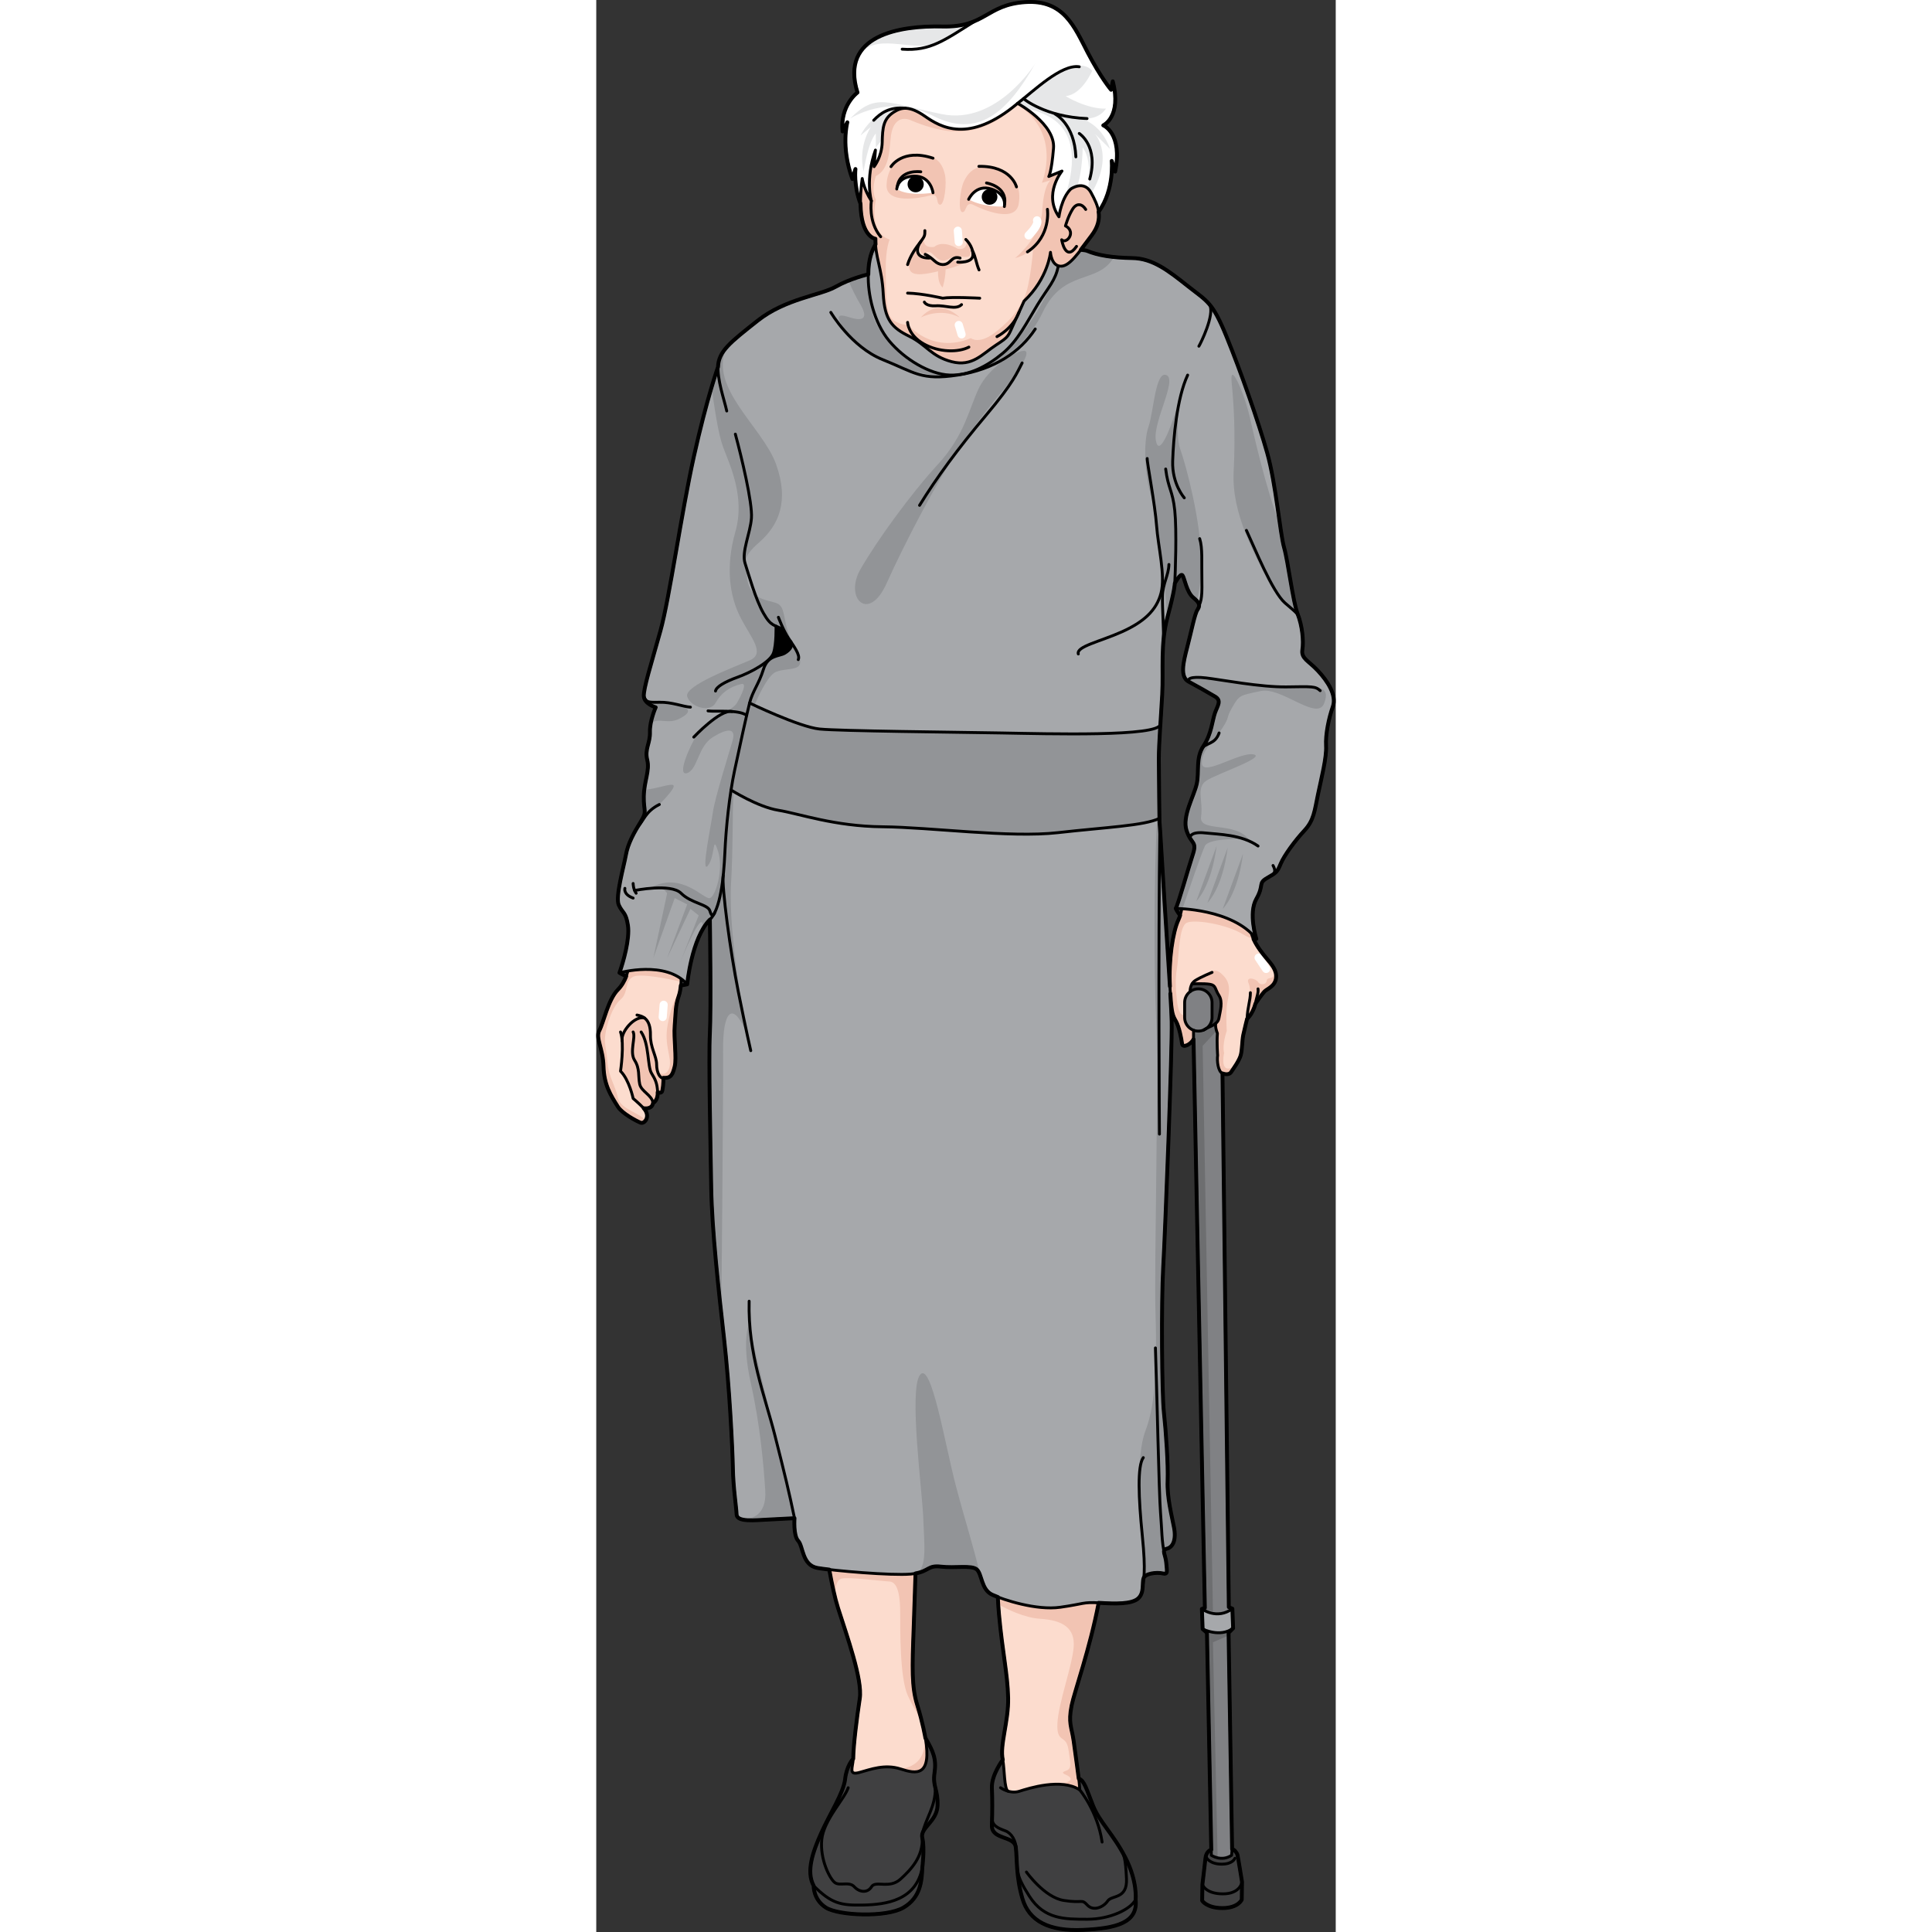 <?xml version="1.0" encoding="utf-8"?>
<!-- Created by: Science Figures, www.sciencefigures.org, Generator: Science Figures Editor -->
<!DOCTYPE svg PUBLIC "-//W3C//DTD SVG 1.0//EN" "http://www.w3.org/TR/2001/REC-SVG-20010904/DTD/svg10.dtd">
<svg version="1.0" id="Layer_1" xmlns="http://www.w3.org/2000/svg" xmlns:xlink="http://www.w3.org/1999/xlink" 
	 width="800px" height="800px" viewBox="0 0 191.757 501" enable-background="new 0 0 191.757 501" xml:space="preserve">
<rect x="0" y="0" width="191.757" height="501" fill="#333333" stroke="none"/>
<g>
	<g>
		
			<path fill="#404041" stroke="#000000" stroke-width="0.75" stroke-linecap="round" stroke-linejoin="round" stroke-miterlimit="10" d="
			M6.018,252.26c0,0,8.298,5.143,17.56,2.986l-0.688-4.117l-13.589-2.695L6.018,252.26z"/>
		<g>
			<path fill="#FCDCCE" d="M8.476,250.362c0,0-0.347,3.744-2.869,6.283s-3.726,8.555-4.795,10.561
				c-1.068,2.005,0.937,4.546,1.07,9.357c0.134,4.813,1.879,7.482,3.725,10.428c1.088,1.738,4.83,3.744,5.9,4.145
				s2.674-1.738,0.802-3.744c0,0,2.139,0.401,2.407-1.336c0,0,1.337-0.669,1.203-2.809c0,0,1.037,0.43,1.202-0.4
				c0.401-2.004,0.268-3.342,0.268-3.342c2.004,0.133,2.407-0.802,2.952-2.941c0.545-2.139-0.277-7.353,0-10.561
				s0.123-5.08,1.059-7.754c0.936-2.673,0.535-7.119,0.535-7.119S17.437,247.077,8.476,250.362z"/>
			<g>
				<path fill="#F2C4B3" d="M20.341,276.563c0.545-2.139-0.277-7.353,0-10.561s0.123-5.08,1.059-7.754
					c0.118-0.338,0.215-0.703,0.293-1.084c-1.318,1.385-2.45,4.678-3.186,8.614c-1.004,5.386,1.188,8.489,0.457,11.052
					c-0.73,2.563-3.469,2.094-3.313-0.802s-1.982-4.316-1.678-6.872s-0.768-4.441-0.768-4.441c-2.838-3.072-6.533,3.895-6.533,3.895
					c0.307,2.281-0.379,9.158-0.379,9.158c1.479,1.217,2.544,4.563,3.007,6.044s0.261,1.04,1.618,2.243
					c0.453,0.4,1.026,0.888,1.588,1.359c0.523,0.051,1.99,0.067,2.209-1.359c0,0,1.337-0.669,1.203-2.809c0,0,1.037,0.43,1.202-0.4
					c0.401-2.004,0.268-3.342,0.268-3.342C19.394,279.637,19.796,278.703,20.341,276.563z"/>
				<path fill="#F2C4B3" d="M5.607,286.991c1.088,1.738,4.83,3.744,5.9,4.145c0.403,0.151,0.881-0.059,1.221-0.484
					c-0.76-1.875-6.507-2.908-7.121-5.976c-0.614-3.068-2.435-5.478-2.708-9.247c-0.273-3.771-0.913-4.629-0.548-7.184
					c0.366-2.557,1.735-7.12,3.944-9.038s0.898-4.753,3.306-5.933c1.919-0.939,9.42,0.627,12.391,1.303
					c0.084-1.852-0.057-3.447-0.057-3.447s-4.498-4.053-13.459-0.768c0,0-0.347,3.744-2.869,6.283s-3.726,8.555-4.795,10.561
					c-1.068,2.005,0.937,4.546,1.07,9.357C2.016,281.375,3.761,284.045,5.607,286.991z"/>
			</g>
			
				<path fill="none" stroke="#000000" stroke-width="0.75" stroke-linecap="round" stroke-linejoin="round" stroke-miterlimit="10" d="
				M8.476,250.362c0,0-0.347,3.744-2.869,6.283s-3.726,8.555-4.795,10.561c-1.068,2.005,0.937,4.546,1.07,9.357
				c0.134,4.813,1.879,7.482,3.725,10.428c1.088,1.738,4.83,3.744,5.9,4.145s2.674-1.738,0.802-3.744c0,0,2.139,0.401,2.407-1.336
				c0,0,1.337-0.669,1.203-2.809c0,0,1.037,0.43,1.202-0.4c0.401-2.004,0.268-3.342,0.268-3.342
				c2.004,0.133,2.407-0.802,2.952-2.941c0.545-2.139-0.277-7.353,0-10.561s0.123-5.08,1.059-7.754
				c0.936-2.673,0.535-7.119,0.535-7.119S17.437,247.077,8.476,250.362z"/>
			
				<path fill="none" stroke="#000000" stroke-width="0.75" stroke-linecap="round" stroke-linejoin="round" stroke-miterlimit="10" d="
				M17.389,279.504c-0.802,0.268-1.737-1.337-1.737-3.476c0-2.14-1.666-4.412-1.604-7.62c0.087-4.508-2.265-4.928-3.488-5.195"/>
			
				<path fill="none" stroke="#000000" stroke-width="0.75" stroke-linecap="round" stroke-linejoin="round" stroke-miterlimit="10" d="
				M12.31,287.391c-1.605-1.603-2.748-2.539-2.748-2.539s-0.995-4.813-3.268-7.084c0,0,1.069-7.086,0-10.16"/>
			
				<path fill="none" stroke="#000000" stroke-width="0.75" stroke-linecap="round" stroke-linejoin="round" stroke-miterlimit="10" d="
				M14.716,286.055c-0.268-2.139-3.034-2.941-3.456-4.946s0.073-4.011-1.311-6.149s0.341-6.015-0.388-7.352"/>
			
				<path fill="none" stroke="#000000" stroke-width="0.75" stroke-linecap="round" stroke-linejoin="round" stroke-miterlimit="10" d="
				M15.919,283.247c-0.134-2.271-0.516-3.207-1.595-4.945s-0.545-7.528-2.684-10.693"/>
			
				<path fill="none" stroke="#000000" stroke-width="0.75" stroke-linecap="round" stroke-linejoin="round" stroke-miterlimit="10" d="
				M6.706,269.879c-0.411-2.271,3.283-6.629,5.822-5.887"/>
		</g>
	</g>
	<g>
		
			<path fill="#404041" stroke="#000000" stroke-width="0.75" stroke-linecap="round" stroke-linejoin="round" stroke-miterlimit="10" d="
			M150.269,235.579c0,0,3.436,8.824,20.896,7.902C171.165,243.481,163.777,230.846,150.269,235.579z"/>
		<g>
			<g>
				<g>
					<g>
						<path fill="#404041" d="M167.46,488.02l-0.074,4.603c0,0-0.917,2.181-4.995,2.181c-4.087,0-5.267-1.918-5.267-1.918
							l0.063-4.214c0,0,0.737,2.444,5.311,2.444C167.07,491.116,167.46,488.02,167.46,488.02z"/>
						<path fill="#404041" d="M158.146,481.108c0.411-1.223,1.338-1.454,1.338-1.454v1.454c0,0,2.635,1.77,5.268,0l0.137-1.581
							c0.527,0,1.254,0.979,1.38,1.444c0.137,0.463,1.192,7.049,1.192,7.049s-0.391,3.096-4.963,3.096
							c-4.573,0-5.311-2.444-5.311-2.444s0.59-4.866,0.791-6.784C158.009,481.592,158.072,481.329,158.146,481.108z"/>
						<path fill="#808184" d="M165.152,422.235l-1.18,1.18l0.916,56.112l-0.137,1.581c-2.633,1.77-5.268,0-5.268,0v-1.454
							l-1.117-56.239l-1.096-0.969C157.609,422.614,161.865,424.637,165.152,422.235z"/>
						<path fill="#A6A8AB" d="M164.952,417.167l0.2,5.067c-3.287,2.402-7.543,0.379-7.881,0.211
							c-0.01-0.011-0.021-0.011-0.021-0.011l-0.2-5.205C157.05,417.23,160.938,420.127,164.952,417.167z"/>
						<path fill="#808184" d="M158.304,266.633c0.79-0.378,1.686-0.715,2.328-1.252c-0.189,1.053,0.442,2.57,0.442,2.57
							c-0.189,2.443,0.063,5.73,0.063,5.73c-0.2,1.317,0.063,4.152,1.253,4.679l1.644,138.405l0.916,0.401
							c-4.014,2.96-7.901,0.063-7.901,0.063l0.77-0.273L154.88,269.5v-2.35c0.39,0.148,0.811,0.23,1.254,0.23
							c0.473,0,0.926-0.094,1.338-0.263c0.01-0.011,0.031-0.021,0.041-0.021c0.285-0.116,0.547-0.273,0.78-0.465
							C158.304,266.645,158.304,266.633,158.304,266.633z"/>
						<path fill="#808184" d="M157.472,267.119c-0.412,0.169-0.865,0.263-1.338,0.263c-0.443,0-0.864-0.082-1.254-0.23
							c-1.35-0.495-2.309-1.802-2.309-3.33v-3.834c0-1.158,0.549-2.182,1.413-2.835c0.589-0.452,1.337-0.726,2.149-0.726
							c1.959,0,3.549,1.6,3.549,3.561v3.834c0,1.149-0.537,2.161-1.379,2.813c0,0,0,0.012-0.011,0
							c-0.273,0.148-0.548,0.296-0.78,0.465C157.503,267.098,157.482,267.108,157.472,267.119z"/>
						<path fill="#404041" d="M158.304,266.633c0.842-0.651,1.379-1.663,1.379-2.813v-3.834c0-1.961-1.59-3.561-3.549-3.561
							c-0.813,0-1.561,0.273-2.149,0.726c0,0-0.054-1.085,0.515-2.022c0,0,3.077-0.147,4.657,0.116
							c1.581,0.263,1.255,1.254,2.318,2.897c1.075,1.643,0.315,4.014,0,5.857c-0.104,0.59-0.421,1.033-0.843,1.381
							C159.99,265.918,159.094,266.255,158.304,266.633z"/>
						<path fill="#FCDCCE" d="M159.157,255.246c-1.58-0.264-4.657-0.116-4.657-0.116c-0.568,0.938-0.515,2.022-0.515,2.022
							c-0.864,0.653-1.413,1.677-1.413,2.835v3.834c0,1.528,0.959,2.835,2.309,3.33v2.35c-0.633,1.285-2.803,2.434-2.972,1.148
							c-0.169-1.275-0.727-4.342-1.611-5.869c-0.874-1.538-1.159-2.022-1.538-8.945c-0.369-6.91,0.757-14.169,2.17-17.234
							c1.401-3.066,0.895-4.857,0.895-4.857c15.109-0.622,17.669,6.025,17.669,6.025c0.074,3.688,2.907,7.049,4.214,8.629
							c1.328,1.58,2.834,3.161,2.57,5.268c-0.264,2.107-2.296,2.762-2.959,3.425c-0.664,0.663-2.371,3.161-2.371,3.161
							c-0.728,2.77-2.17,3.95-2.17,3.95s-0.664,2.634-0.99,4.151c-0.326,1.517-0.264,3.813-0.654,5.268
							c-0.4,1.443-1.854,3.424-2.507,4.404c-0.653,0.989-2.234,0.337-2.234,0.337c-1.191-0.526-1.454-3.361-1.253-4.679
							c0,0-0.253-3.287-0.063-5.73c0,0-0.632-1.518-0.442-2.57c0.422-0.348,0.738-0.791,0.843-1.381
							c0.315-1.844,1.075-4.215,0-5.857C160.412,256.5,160.738,255.508,159.157,255.246z"/>
					</g>
					<g>
						<path fill="#F2C4B3" d="M170.947,260.25c0,0,1.707-2.498,2.371-3.161c0.663-0.663,2.695-1.317,2.959-3.425
							c0.145-1.158-0.253-2.154-0.854-3.083c0.02,0.179,0.05,0.359,0.106,0.548c1.002,3.338-1.553,1.959-1.663,3.129
							c-0.111,1.17-1.766,1.259-2.255,0.394c-0.488-0.865-3.373-1.673-2.411,0.437s-0.423,9.112-0.862,10.88
							c-0.006,0.024-0.008,0.046-0.014,0.069c0.242-1,0.453-1.837,0.453-1.837S170.219,263.02,170.947,260.25z"/>
						<path fill="#F2C4B3" d="M148.759,255.834c0.379,6.923,0.664,7.407,1.538,8.945c0.885,1.527,1.442,4.594,1.611,5.869
							c0.169,1.285,2.339,0.137,2.972-1.148v-2.35c-1.35-0.495-2.309-1.802-2.309-3.33v-0.636c-0.037,0.022-0.072,0.054-0.115,0.058
							c-1.215,0.11-1.656-1.877-1.877-3.862c-0.222-1.985-0.552-5.188,0-8.251c0.551-3.063,0.441-10.842,2.539-11.836
							s10.484,0.441,14.567,2.98c1.019,0.633,1.92,0.984,2.707,1.154c-0.512-1.141-0.874-2.379-0.9-3.66
							c0,0-2.56-6.647-17.669-6.025c0,0,0.507,1.791-0.895,4.857C149.517,241.666,148.39,248.924,148.759,255.834z"/>
						<path fill="#F2C4B3" d="M153.76,257.365c0.077-0.069,0.142-0.149,0.225-0.213c0,0-0.009-0.234,0.034-0.573
							C153.921,256.836,153.836,257.098,153.76,257.365z"/>
						<path fill="#F2C4B3" d="M161.475,258.143c1.075,1.643,0.315,4.014,0,5.857c-0.104,0.59-0.421,1.033-0.843,1.381
							c-0.189,1.053,0.442,2.57,0.442,2.57c-0.189,2.443,0.063,5.73,0.063,5.73c-0.2,1.317,0.063,4.152,1.253,4.679
							c0,0,1.581,0.652,2.234-0.337c0.522-0.783,1.548-2.203,2.146-3.479c-1.014,1.824-2.232,2.824-3.279,2.492
							c-1.484-0.47-0.676-3.973-0.676-3.973c-0.564-2.318,0.676-5.686,0.676-5.686s-0.221-3.916,0-6.277s1.545-5.475-0.676-7.902
							c-2.22-2.427-2.965-1.655-6.688,0.602c-0.561,0.342-0.996,0.798-1.356,1.316c0.782-0.029,3.087-0.088,4.385,0.128
							C160.738,255.508,160.412,256.5,161.475,258.143z"/>
					</g>
				</g>
				<g>
					<path fill="#6D6E70" d="M157.249,271.21l3.608-3.894c-0.162-0.537-0.337-1.313-0.225-1.936
						c-0.643,0.537-1.538,0.874-2.328,1.252c0,0,0,0.012-0.011,0c-0.233,0.191-0.495,0.349-0.78,0.465
						c-0.01,0-0.031,0.01-0.041,0.021c-0.412,0.169-0.865,0.263-1.338,0.263c-0.443,0-0.864-0.082-1.254-0.23v2.35l2.939,147.456
						l-0.77,0.273c0,0,0.105,0.076,0.281,0.186l2.584,0.415L157.249,271.21z"/>
					<path fill="#6D6E70" d="M161.134,481.772l-1.219-55.908l4.068-1.76l-0.012-0.689l0.609-0.609
						c-2.322,1.067-4.831,0.73-6.719,0.164l0.504,0.445l1.117,56.239v1.454C159.484,481.108,160.144,481.551,161.134,481.772z"/>
				</g>
			</g>
			
				<path fill="none" stroke="#000000" stroke-width="0.75" stroke-linecap="round" stroke-linejoin="round" stroke-miterlimit="10" d="
				M151.818,233.745c0,0,0.51,1.787-0.895,4.853c-1.405,3.065-2.539,10.325-2.163,17.241c0.376,6.914,0.656,7.408,1.538,8.94
				s1.444,4.599,1.61,5.875c0.165,1.276,2.335,0.128,2.974-1.149l2.939,147.454l-0.771,0.271l0.198,5.202l1.119,0.988l1.12,56.233
				c0,0-1.317,0.329-1.516,2.239c-0.197,1.908-0.789,6.781-0.789,6.781l-0.066,4.215c0,0,1.186,1.909,5.268,1.909
				s5.004-2.173,5.004-2.173l0.066-4.609c0,0-1.053-6.584-1.186-7.045c-0.13-0.461-0.855-1.449-1.382-1.449l-0.922-56.102
				l1.186-1.186l-0.197-5.07l-0.922-0.396l-1.646-138.411c0,0,1.58,0.658,2.238-0.329c0.659-0.987,2.107-2.964,2.503-4.412
				s0.329-3.753,0.658-5.268s0.987-4.148,0.987-4.148s1.449-1.185,2.174-3.95c0,0,1.712-2.503,2.37-3.161
				c0.659-0.659,2.7-1.317,2.964-3.425c0.263-2.106-1.252-3.688-2.568-5.268c-1.318-1.58-4.148-4.938-4.215-8.625
				C169.496,239.772,166.932,233.117,151.818,233.745z"/>
			
				<path fill="none" stroke="#000000" stroke-width="0.75" stroke-linecap="round" stroke-linejoin="round" stroke-miterlimit="10" d="
				M162.384,278.358c-1.186-0.527-1.449-3.358-1.251-4.676c0,0-0.251-3.291-0.06-5.729c0,0-0.639-1.514-0.44-2.568"/>
			
				<path fill="none" stroke="#000000" stroke-width="0.75" stroke-linecap="round" stroke-linejoin="round" stroke-miterlimit="10" d="
				M156.128,256.43c-1.963,0-3.555,1.592-3.555,3.557v3.836c0,1.965,1.592,3.557,3.555,3.557c1.965,0,3.556-1.592,3.556-3.557
				v-3.836C159.685,258.022,158.093,256.43,156.128,256.43z"/>
			
				<path fill="none" stroke="#000000" stroke-width="0.75" stroke-linecap="round" stroke-linejoin="round" stroke-miterlimit="10" d="
				M157.468,267.117c1.328-0.944,3.693-1.271,4.008-3.113c0.316-1.844,1.068-4.214,0-5.86c-1.067-1.646-0.739-2.635-2.319-2.897
				c-1.58-0.264-4.656-0.117-4.656-0.117"/>
			
				<path fill="none" stroke="#000000" stroke-width="0.75" stroke-linecap="round" stroke-linejoin="round" stroke-miterlimit="10" d="
				M153.987,257.153c0,0-0.097-1.971,1.353-2.895c1.448-0.922,4.345-2.107,4.345-2.107"/>
			
				<line fill="none" stroke="#000000" stroke-width="0.75" stroke-linecap="round" stroke-linejoin="round" stroke-miterlimit="10" x1="154.882" y1="269.504" x2="154.882" y2="267.151"/>
			
				<path fill="none" stroke="#000000" stroke-width="0.75" stroke-linecap="round" stroke-linejoin="round" stroke-miterlimit="10" d="
				M168.771,264.201c0.133-3.227,0.856-4.675,0.856-6.782"/>
			
				<path fill="none" stroke="#000000" stroke-width="0.75" stroke-linecap="round" stroke-linejoin="round" stroke-miterlimit="10" d="
				M170.945,260.25c0.131-1.252,0.855-2.766,0.658-3.82"/>
			
				<path fill="none" stroke="#000000" stroke-width="0.75" stroke-linecap="round" stroke-linejoin="round" stroke-miterlimit="10" d="
				M157.05,417.23c0,0,3.885,2.897,7.902-0.065"/>
			
				<path fill="none" stroke="#000000" stroke-width="0.75" stroke-linecap="round" stroke-linejoin="round" stroke-miterlimit="10" d="
				M157.249,422.432c0,0,4.477,2.305,7.901-0.197"/>
			
				<path fill="none" stroke="#000000" stroke-width="0.75" stroke-linecap="round" stroke-linejoin="round" stroke-miterlimit="10" d="
				M159.488,479.654v1.448c0,0,2.633,1.777,5.268,0l0.131-1.58"/>
			
				<path fill="none" stroke="#000000" stroke-width="0.75" stroke-linecap="round" stroke-linejoin="round" stroke-miterlimit="10" d="
				M158.144,481.102c-0.171,0.791,1.146,2.305,4.043,2.305c2.896,0,3.424-1.514,3.424-1.514"/>
			
				<path fill="none" stroke="#000000" stroke-width="0.75" stroke-linecap="round" stroke-linejoin="round" stroke-miterlimit="10" d="
				M157.183,488.674c0,0,0.742,2.437,5.314,2.437s4.957-3.095,4.957-3.095"/>
		</g>
	</g>
	<g>
		<path fill="#FCDCCE" d="M83.208,393.702H58.353c0,0,2.073,16.146,4.331,23.257c2.26,7.112,6.402,18.598,5.649,23.493
			s-1.694,12.428-1.694,15.629c0,0-1.708,1.711-2.104,5.268c-0.395,3.556-3.936,8.955-6.182,13.959
			c-2.246,5.005-3.959,10.01-1.982,13.697c0,0-0.133,3.555,3.16,5.662c3.292,2.107,15.672,2.635,20.149,0
			c4.478-2.634,4.741-6.979,4.872-10.404c0,0,0.659-5.004,0-7.638c-0.659-2.634,3.819-4.214,3.951-8.429
			c0.132-4.214-1.316-4.873-0.79-8.428c0.526-3.557-0.264-5.531-2.37-9.088c0,0-0.659-3.95-2.107-8.56
			c-1.449-4.609-1.316-9.481-0.922-20.018S83.208,393.702,83.208,393.702z"/>
		<path fill="#F2C4B3" d="M85.343,450.68c0,0-0.659-3.95-2.107-8.56c-1.449-4.609-1.316-9.481-0.922-20.018
			s0.895-28.401,0.895-28.401H58.353c0,0,1.916,14.93,4.074,22.398c-0.724-2.805-0.585-6.235,1.149-6.731
			c1.734-0.496,10.014,0.618,12.441,0.743c2.428,0.124,2.8,4.506,2.8,8.387s-0.124,16.645,1.982,21.229
			c2.106,4.585,3.474,5.633,4.009,8.293s1.59,9.73-5.918,10.693c-7.508,0.965-3.543,10.871-3.543,10.871s9.79-1.92,13.145-2.68
			c-0.16-3.102-1.245-3.981-0.778-7.137C88.24,456.211,87.45,454.237,85.343,450.68z"/>
		<g>
			<path fill="#404041" d="M87.924,463.582c0.294,1.181,0.653,2.413,0.579,4.604c-0.104,3.519-3.235,5.193-3.888,7.186
				C85.437,471.515,88.009,468.481,87.924,463.582z"/>
			<path fill="#404041" d="M79.685,494.662c-4.477,2.634-16.857,2.106-20.154,0c-3.287-2.106-3.16-5.657-3.16-5.657
				c4.614,4.604,6.984,5.131,12.905,4.994c5.932-0.127,13.696-1.181,15.276-9.736C84.426,487.676,84.163,492.028,79.685,494.662z"/>
			<path fill="#404041" d="M84.616,475.372c0.821-3.856,3.394-6.891,3.309-11.79c-0.264-1.085-0.464-2.117-0.211-3.824
				c0.526-3.551-0.264-5.521-2.37-9.081c1.716,10.135-2.371,9.355-6.448,8.027c-4.088-1.307-7.775,0.137-10.673,0.928
				c-2.896,0.789-1.707-1.181-1.581-3.562c0,0-1.707,1.718-2.107,5.269c-0.315,2.917-2.76,7.068-4.857,11.24
				c-0.473,0.917-0.927,1.822-1.327,2.729c-2.244,4.994-3.951,10.01-1.98,13.697c4.614,4.604,6.984,5.131,12.905,4.994
				c5.932-0.127,13.696-1.181,15.276-9.736c0,0,0.664-5.014,0-7.648C84.448,476.182,84.479,475.772,84.616,475.372z"/>
		</g>
		
			<path fill="none" stroke="#000000" stroke-width="0.75" stroke-linecap="round" stroke-linejoin="round" stroke-miterlimit="10" d="
			M83.208,393.702H58.353c0,0,2.073,16.146,4.331,23.257c2.26,7.112,6.402,18.598,5.649,23.493s-1.694,12.428-1.694,15.629
			c0,0-1.708,1.711-2.104,5.268c-0.395,3.556-3.936,8.955-6.182,13.959c-2.246,5.005-3.959,10.01-1.982,13.697
			c0,0-0.133,3.555,3.16,5.662c3.292,2.107,15.672,2.635,20.149,0c4.478-2.634,4.741-6.979,4.872-10.404c0,0,0.659-5.004,0-7.638
			c-0.659-2.634,3.819-4.214,3.951-8.429c0.132-4.214-1.316-4.873-0.79-8.428c0.526-3.557-0.264-5.531-2.37-9.088
			c0,0-0.659-3.95-2.107-8.56c-1.449-4.609-1.316-9.481-0.922-20.018S83.208,393.702,83.208,393.702z"/>
		
			<path fill="none" stroke="#000000" stroke-width="0.75" stroke-linecap="round" stroke-linejoin="round" stroke-miterlimit="10" d="
			M66.638,456.081c-0.128,2.37-1.313,4.346,1.584,3.555c2.897-0.789,6.585-2.238,10.668-0.922c4.082,1.318,8.165,2.107,6.453-8.033"
			/>
		
			<path fill="none" stroke="#000000" stroke-width="0.75" stroke-linecap="round" stroke-linejoin="round" stroke-miterlimit="10" d="
			M65.326,463.586c-0.922,2.897-6.322,8.297-6.849,13.434c-0.526,5.136,2.108,10.271,3.424,11.193
			c1.317,0.922,3.688-0.395,5.005,1.054c1.316,1.448,3.424,1.712,4.478,0s4.609,0.659,7.507-1.976
			c2.896-2.633,5.794-5.795,5.662-10.667"/>
		
			<path fill="none" stroke="#000000" stroke-width="0.75" stroke-linecap="round" stroke-linejoin="round" stroke-miterlimit="10" d="
			M56.371,489.004c4.608,4.609,6.979,5.136,12.905,5.004c5.927-0.132,13.696-1.186,15.276-9.746"/>
		
			<path fill="none" stroke="#000000" stroke-width="0.75" stroke-linecap="round" stroke-linejoin="round" stroke-miterlimit="10" d="
			M84.557,475.582c0.786-3.962,3.452-7.013,3.368-11.995"/>
	</g>
	<g>
		<path fill="#FCDCCE" d="M104.439,399.846c0,0-0.922,8.824,0,18.832c0.922,10.01,2.238,15.408,2.37,21.599
			c0.132,6.189-2.252,12.38-1.389,16.067c0,0-2.956,3.95-2.824,7.242c0.13,3.293,0.123,5.927-0.004,9.746
			c-0.128,3.818,5.799,2.634,6.193,5.662c0.395,3.029,0,7.375,1.712,13.302s6.979,8.56,15.672,8.165
			c8.692-0.395,14.354-1.844,13.696-7.902c0,0,0.527-4.609-2.634-10.799c-3.161-6.189-6.717-9.219-8.429-13.564
			s-2.238-6.453-3.688-6.979c0,0-0.79-6.058-1.316-9.745c-0.527-3.688-1.449-4.609-0.527-9.219s8.165-24.047,8.429-39.021
			L104.439,399.846z"/>
		<path fill="#F2C4B3" d="M130.175,470.913c-0.529-0.875-0.998-1.764-1.373-2.717c-1.712-4.346-2.238-6.453-3.688-6.979
			c0,0-0.79-6.058-1.316-9.745c-0.527-3.688-1.449-4.609-0.527-9.219s8.165-24.047,8.429-39.021l-27.261-3.385
			c0,0-0.76,7.313-0.202,16.17c2.313,1.299,6.778,3.5,10.869,3.761c5.842,0.371,9.063,2.353,8.692,7.31
			c-0.372,4.957-3.966,14.498-4.214,19.826c-0.248,5.329,2.23,2.727,2.85,6.692c0.62,3.965,0.868,5.08-0.62,5.576
			c-1.486,0.496-0.62,0.755,0.372,1.245c0.991,0.49,2.477,1.988-5.081,2.54s-4.148,7.414-3.87,7.948c0.277,0.533,17,0.098,16.939,0
			V470.913z"/>
		<g>
			<path fill="#404041" d="M127.36,497.69c5.921,0,11.325-2.633,12.506-5.131c0.663,6.059-5.005,7.512-13.696,7.902
				c-8.691,0.39-13.96-2.244-15.666-8.165c-1.128-3.898-1.35-7.122-1.477-9.726c0.106,1.15,0.127,2.003,0.307,2.93
				c0.274,1.454,0.959,3.076,3.013,6.27C116.161,497.702,121.428,497.69,127.36,497.69z"/>
			<path fill="#404041" d="M102.643,471.551c0.011,1.918,1.666,2.571,3.477,3.234c1.466,0.527,2.803,2.498,2.74,4.868
				c-0.021-0.222-0.042-0.442-0.074-0.653c-0.39-3.034-6.321-1.854-6.194-5.668C102.611,472.711,102.633,472.12,102.643,471.551z"/>
			<path fill="#404041" d="M137.232,481.76c-0.273-0.547-0.559-1.063-0.854-1.57l-0.011-0.01c-0.274-0.506-0.558-0.979-0.843-1.443
				c-2.654-4.288-5.311-6.965-6.722-10.546c-1.707-4.341-2.233-6.448-3.688-6.975c0.2,1.496,0.264,2.939,0.264,2.939
				c-4.741-3.129-13.17-0.433-15.667,0.348c-1.053,0.337-2.085,0.231-2.918-0.011c-1.033-0.59-0.906-5.805-1.37-8.145
				c0,0-2.96,3.941-2.824,7.238c0.106,2.739,0.117,5.025,0.042,7.902c0,0.021,0,0.042,0,0.063c0.011,1.918,1.666,2.571,3.477,3.234
				c1.466,0.527,2.803,2.498,2.74,4.868c0.084,0.864,0.115,1.823,0.167,2.876c0,0.011,0,0.031,0,0.041
				c0.106,1.15,0.127,2.003,0.307,2.93c0.274,1.454,0.959,3.076,3.013,6.27c3.814,5.932,9.082,5.92,15.014,5.92
				c5.921,0,11.325-2.633,12.506-5.131C139.866,492.559,140.392,487.956,137.232,481.76z"/>
		</g>
		
			<path fill="none" stroke="#000000" stroke-width="0.75" stroke-linecap="round" stroke-linejoin="round" stroke-miterlimit="10" d="
			M104.439,399.846c0,0-0.922,8.824,0,18.832c0.922,10.01,2.238,15.408,2.37,21.599c0.132,6.189-2.252,12.38-1.389,16.067
			c0,0-2.956,3.95-2.824,7.242c0.13,3.293,0.123,5.927-0.004,9.746c-0.128,3.818,5.799,2.634,6.193,5.662
			c0.395,3.029,0,7.375,1.712,13.302s6.979,8.56,15.672,8.165c8.692-0.395,14.354-1.844,13.696-7.902c0,0,0.527-4.609-2.634-10.799
			c-3.161-6.189-6.717-9.219-8.429-13.564s-2.238-6.453-3.688-6.979c0,0-0.79-6.058-1.316-9.745
			c-0.527-3.688-1.449-4.609-0.527-9.219s8.165-24.047,8.429-39.021L104.439,399.846z"/>
		
			<path fill="none" stroke="#000000" stroke-width="0.75" stroke-linecap="round" stroke-linejoin="round" stroke-miterlimit="10" d="
			M105.419,456.344c0.468,2.369,0.336,7.638,1.389,8.164"/>
		
			<path fill="none" stroke="#000000" stroke-width="0.75" stroke-linecap="round" stroke-linejoin="round" stroke-miterlimit="10" d="
			M104.833,463.586c0,0,2.371,1.713,4.873,0.922c2.502-0.79,10.931-3.479,15.672-0.356c0,0-0.069-1.444-0.264-2.936"/>
		
			<path fill="none" stroke="#000000" stroke-width="0.75" stroke-linecap="round" stroke-linejoin="round" stroke-miterlimit="10" d="
			M108.857,479.659c0.06-2.375-1.271-4.342-2.743-4.878c-1.833-0.669-3.507-1.325-3.47-3.298"/>
		
			<path fill="none" stroke="#000000" stroke-width="0.75" stroke-linecap="round" stroke-linejoin="round" stroke-miterlimit="10" d="
			M139.865,492.559c-1.186,2.503-6.585,5.137-12.512,5.137c-5.926,0-11.193,0.01-15.013-5.926
			c-3.865-6.008-2.866-6.462-3.481-10.668"/>
		
			<path fill="none" stroke="#000000" stroke-width="0.75" stroke-linecap="round" stroke-linejoin="round" stroke-miterlimit="10" d="
			M111.55,485.448c0,0,4.654,6.585,9.702,7.375c5.048,0.791,4.521-0.492,6.101,1.203c1.581,1.694,4.215,0.51,5.269-1.071
			c1.054-1.58,5.136-0.396,4.872-5.794c-0.263-5.4-0.576-6.295-1.977-8.428"/>
		
			<path fill="none" stroke="#000000" stroke-width="0.75" stroke-linecap="round" stroke-linejoin="round" stroke-miterlimit="10" d="
			M125.378,464.152c0,0,4.609,5.493,5.795,13.526"/>
	</g>
	<g>
		<path fill="#A6A8AB" d="M72.424,63.366c-0.909,1.537-1.876,3.909-1.876,7.771c0,0-4.652,1.054-8.516,3.248
			s-12.994,3.072-20.193,8.779s-10.096,7.901-10.272,12.028c0,0-2.897,8.077-6.233,23.091s-6.321,36.787-8.692,45.303
			c-2.37,8.517-4.478,15.102-4.302,17.033s3.073,2.809,3.073,2.809s-1.581,3.513-1.492,6.41c0.088,2.897-1.404,4.389-0.702,7.199
			c0.702,2.81-0.812,5.443-0.889,9.482c-0.077,4.037,0.977,3.703-0.78,6.549c-1.756,2.844-3.337,5.652-3.864,8.639
			c-0.526,2.986-2.809,10.888-1.843,12.994c0.966,2.107,1.845,1.757,2.372,5.268c0.526,3.512-1.23,9.569-2.196,12.291
			c0,0,12.028-3.335,17.56,2.986c0,0,1.142-12.028,5.883-16.77c0,0,0.35,22.828,0,29.5c-0.352,6.672,0.175,29.148,0.35,40.035
			c0.176,10.887,1.931,26.69,3.337,39.157c1.405,12.467,2.195,28.621,2.283,33.626c0.087,5.004,0.876,9.922,0.965,11.94
			c0.088,2.019,4.652,1.493,8.165,1.317c3.513-0.176,6.848-0.352,6.848-0.352s-0.351,4.479,0.966,5.883
			c1.317,1.404,0.967,6.32,5.005,7.022c4.038,0.703,19.229,2.019,24.145,1.581c4.916-0.439,4.126-2.371,7.813-1.932
			s7.902-0.438,9.306,0.703c1.405,1.141,1.141,5.268,4.039,6.584c2.897,1.317,11.413,4.126,17.647,3.248
			c6.234-0.877,5.793-1.404,10.096-1.141s8.43,0.35,10.098-1.143c1.668-1.491,0.965-4.039,1.404-5.268s3.426-1.579,4.917-1.229
			c1.492,0.352,1.14-0.527,0.965-2.723c-0.175-2.193-1.337-3.336,0.166-3.688c1.503-0.35,2.468-2.193,1.854-5.441
			c-0.615-3.25-1.844-7.902-1.668-12.117c0.176-4.213-0.439-12.994-0.967-17.822c-0.526-4.828-0.701-28.359-0.174-37.665
			c0.526-9.306,2.371-57.157,2.195-63.653c-0.176-6.496-1.58-25.812-2.283-37.928c-0.703-12.115-0.878-13.906-0.878-13.906
			s-0.176-11.906-0.176-16.12s0.526-10.359,0.878-16.856c0.352-6.498-0.525-12.995,1.405-20.193
			c1.931-7.199,1.854-8.605,1.854-8.605s1.481-2.81,2.008-2.106c0.527,0.702,1.053,4.39,2.81,5.794
			c1.757,1.406,1.757,2.107,1.054,3.161c-0.704,1.054-1.58,5.62-2.634,9.658s-1.933,7.726,0.351,8.955s5.092,2.81,6.848,3.863
			c1.757,1.054,0.702,2.283,0,4.214c-0.701,1.932-0.877,5.443-2.984,8.604c-2.107,3.161-1.055,6.674-1.756,9.834
			c-0.701,3.161-3.863,8.429-2.635,12.116c1.23,3.688,2.81,2.634,1.581,6.321s-3.687,12.642-4.39,13.871c0,0,14.75,0,20.896,7.902
			c0,0-2.106-6.673,0-10.36c2.107-3.688,0.352-4.039,2.81-5.443c2.459-1.405,2.635-1.581,3.512-3.688
			c0.878-2.107,3.686-5.97,6.146-8.604c2.459-2.634,2.635-5.093,3.512-9.308c0.877-4.214,2.284-9.658,2.108-12.643
			s0.701-7.197,1.755-10.184c1.053-2.986-1.403-6.673-3.863-9.307c-2.459-2.635-4.39-3.16-4.039-5.443s0.001-6.146-1.229-9.307
			s-2.458-13.521-3.512-17.208c-1.054-3.688-2.107-16.505-4.391-24.583c-2.283-8.077-6.848-21.074-10.535-30.115
			c-3.688-9.042-4.916-9.041-10.009-13.08s-9.132-7.2-14.399-7.287c-5.268-0.088-9.038-0.726-11.764-1.879
			C124.542,63.889,72.424,63.366,72.424,63.366z"/>
		<path fill="#929497" d="M83.941,356.551c-2.931,3.913,0.627,30.387,0.857,37.15c0.229,6.751,1.131,13.143-1.998,14.314
			c3.514-0.626,3.211-2.156,6.537-1.76c3.688,0.439,7.902-0.438,9.306,0.703c0.474,0.383,0.758,1.109,1.037,1.951v-0.001
			c-1.924-8.185-3.601-12.995-6.363-23.353C90.554,375.198,86.871,352.637,83.941,356.551z M14.119,187.6
			c2.074-1.684,4.408,0.395,7.574-1.289c4.115-2.189,1.718-3.07-3.314-4.314c-2.105-0.521-3.914-0.391-5.422-0.056
			c0.9,1.013,2.456,1.487,2.456,1.487S14.528,185.395,14.119,187.6z M148.162,384.043c0.176-4.213-0.439-12.994-0.967-17.822
			c-0.526-4.828-0.701-28.359-0.174-37.665c0.526-9.306,2.371-57.157,2.195-63.653c-0.176-6.496-1.58-25.812-2.283-37.928
			c-0.703-12.115-0.878-13.906-0.878-13.906s-0.052-3.525-0.1-7.417c-0.016-1.167-0.03-2.309-0.042-3.246
			c-0.004-0.235-0.004-0.509-0.004-0.81c-0.018-1.848-0.03-3.523-0.03-4.647c0-2.481,0.183-5.644,0.405-9.142v-0.002
			c-0.21,3.307-29.203,2.472-41.319,2.263s-41.792-0.494-47.06-1.021c-4.262-0.426-13.51-4.578-16.883-6.146
			c1.868-4.397,3.933-8.006,5.595-8.677c3.42-1.381,8.73,0.518,4.983-6.049c-3.747-6.566-1.958-10.811-4.983-11.819
			c-3.026-1.009-7.181-0.889-7.615-7.446c-0.188-2.844-1.714-3.92,3.279-8.295s7.821-10.591,4.336-20.259
			c-3.486-9.668-17.704-19.888-12.783-30.316c-1.479,1.669-2.185,3.194-2.268,5.152c0,0-0.639,1.788-1.655,5.204
			c0.623,4.527,1.628,11.856,2.967,15.484c1.735,4.706,5.796,12.913,3.189,22.047c-2.605,9.133-1.454,16.739,1.309,22.145
			c2.762,5.404,6.604,9.369,2.381,11.186s-17.018,6.607-16.18,9.361c0.839,2.754,5.954,4.24,7.345,1.686
			c1.39-2.555,3.61-4.197,6.685-4.933c1.611-0.385,0.135,2.731-1.135,4.933s-7.793,4.038-10.121,7.763
			c-2.327,3.725-5.522,11.321-2.774,10.401c2.748-0.922,2.761-6.916,6.668-9.328c3.908-2.413,6.051-2.35,5.095,0.957
			c-0.957,3.305-4.627,15.023-5.095,18.488c-0.467,3.465-3.217,16.41-1.266,13.851c1.95-2.56,1.099-8.381,2.598-3.71
			s-0.595,11.663-2.117,12.162c-1.523,0.499-7.317-7.104-15.467-2.645c0,0,2.652-1.07,4.385,1.383l-3.581,16.807l5.544-15.545
			l3.236,1.629l-5.199,13.916l6.038-12.743l2.14,1.685l-4.863,12.352c0,0,6.344-15.809,5.949-8.822
			c0.539-0.92,1.14-1.75,1.819-2.428c0,0,0.35,22.828,0,29.5c-0.352,6.672,0.175,29.148,0.35,40.035
			c0.146,9.066,1.389,21.538,2.612,32.658c0.003-0.334,0.562-57.957,0.456-68.217c-0.106-10.288,2.512-13.389,6.268-4.126
			c0,0-5.008-25.095-4.195-39.225c0.551-9.565,0.323-17.437,0.613-23.87c1.793,1.076,7.223,4.163,11.669,4.885
			c5.405,0.879,14.536,4.168,27.003,4.279c12.469,0.111,33.013,2.938,45.479,1.524c11.884-1.347,21.342-1.742,25.71-3.444
			c-0.837,14.35-0.795,40.076-0.262,51.432c0.742,15.785-0.511,64.326-0.163,75.836c0.349,11.511,0.393,23.48-2.522,31.078
			c-2.917,7.599-1.279,23.003-0.362,30.676c0.401,3.357,0.407,5.428,0.308,7.163c1.011-0.745,3.203-0.937,4.421-0.649
			c1.492,0.352,1.14-0.527,0.965-2.723c-0.175-2.193-1.337-3.336,0.166-3.688c1.503-0.35,2.468-2.193,1.854-5.441
			C149.214,392.911,147.986,388.258,148.162,384.043z M37.538,193.262c-0.433,1.817-1.065,4.654-1.598,7.07
			c0.137-1.176,0.308-2.299,0.532-3.357c0.352-1.665,0.874-3.633,1.512-5.705C37.829,191.994,37.677,192.676,37.538,193.262z
			 M180.365,178.105c-6.209-0.261-14.262-1.134-22.249-2.31c-2.854-0.421-4.355-0.153-5.168,0.442
			c0.183,0.2,0.397,0.378,0.657,0.518c2.283,1.229,5.092,2.81,6.848,3.863c1.757,1.054,0.702,2.283,0,4.214
			c-0.701,1.932-0.877,5.443-2.984,8.604c-2.107,3.161-1.055,6.674-1.756,9.834c-0.701,3.161-3.863,8.429-2.635,12.116
			c1.23,3.688,2.81,2.634,1.581,6.321s-3.687,12.642-4.39,13.871c0,0,0.655,0.001,1.736,0.073
			c1.589-4.661,4.968-14.485,5.812-16.263c1.115-2.348,11.384-1.734,11.384-1.734c-3.655-4.744-12.95-1.721-12.364-5.889
			c0.584-4.17-1.383-7.558,1.43-9.36c2.812-1.802,15.697-6.12,12.127-6.783c-3.569-0.663-13.028,5.753-13.331,2.434
			c-0.303-3.32,3.252-6.097,5.322-9.294s0.734-2.213,2.567-5.389c1.832-3.175,1.929-3.021,7.363-4.176s14.704,8.016,16.474,3.107
			C190.558,177.397,186.574,178.367,180.365,178.105z M39.625,343.198c0,0-2.019,4.375,0.438,15.424
			c2.459,11.049,3.298,20.949,3.758,27.855c0.46,6.907-4.196,7.225-4.196,7.225l0.157,0.539c1.482,0.035,3.231-0.111,4.778-0.188
			c2.748-0.139,5.378-0.275,6.398-0.328c0-1.771-0.426-4.016-1.291-7.959C47.927,377.83,40.126,346.827,39.625,343.198z
			 M152.025,149.187c0.527,0.702,1.053,4.39,2.81,5.794c0.386,0.309,0.673,0.58,0.901,0.832c0.692-2.438,1.097-5.601,1.1-10.424
			c0.004-10.086-3.895-24.785-5.425-28.989s0.352-14.583-1.118-9.825c-1.471,4.759-4.434,12.26-5.195,7.533
			s5.631-15.633,2.756-16.842s-3.322,9.618-4.65,13.379c-1.326,3.762-1.328,13.278,1.487,20.397c0,0,0.948,6.602,2.13,15.337
			c0.497,3.672,0.905,9.045,1.213,14.045c0.045-0.176,0.082-0.35,0.13-0.525c1.931-7.199,1.854-8.605,1.854-8.605
			S151.498,148.484,152.025,149.187z M18.378,206.455c4.414-5.081-0.512-2.179-5.929-1.617c-0.062,0.536-0.108,1.091-0.12,1.683
			c-0.069,3.611,0.76,3.73-0.32,5.752C14.048,210.754,16.341,208.8,18.378,206.455z M68.52,147.604
			c-4.32,7.523,2.126,14.019,6.759,3.689c4.633-10.328,12.793-25.925,18.449-34.502c5.657-8.578,12.223-16.143,12.223-16.143
			c3.059-3.784,7.39-9.869,4.838-9.672c-2.551,0.196-9.069,4.542-11.564,9.672c-2.494,5.13-3.66,12.212-10.602,19.736
			C81.682,127.909,72.84,140.079,68.52,147.604z M165.282,122.497c-0.526,10.799,5.531,21.335,9.219,28.71
			c1.234,2.468,3.975,4.905,7.073,7.058c-1.127-3.898-2.242-12.891-3.209-16.276c-0.314-1.103-0.631-3.033-0.98-5.399
			c-3.977-10.785-6.868-23.891-7.889-28.314c-1.58-6.848-5.268-14.75-4.74-9.219C165.282,104.586,165.808,111.698,165.282,122.497z
			 M115.763,81.006c5.461-11.471,14.32-7.113,18.496-14.36c-2.88-0.3-5.176-0.835-6.993-1.603c-0.192-0.082-0.637-0.16-1.287-0.234
			c-0.865,0.858-1.664,1.64-2.174,2.113c-1.688,1.567-3.588,1.879-4.931,4.987s-8.323,18.872-19.438,23.604
			C98.543,95.895,109.941,93.237,115.763,81.006z M90.618,97.735c0,0-8.712-2.8-14.186-8.789s-4.707-7.067-5.766-14.381
			c-0.191-1.32-0.388-2.408-0.597-3.31c-0.82,0.211-2.609,0.712-4.611,1.509c0.723,2.035,1.957,4.35,3.062,6.244
			c2.326,3.991,0.108,4.197-2.685,3.322c-2.792-0.874-5.01-1.324,0,5.019S83.546,97.058,90.618,97.735z"/>
	</g>
	
		<path fill="none" stroke="#000000" stroke-width="0.75" stroke-linecap="round" stroke-linejoin="round" stroke-miterlimit="10" d="
		M72.424,63.366c-0.909,1.537-1.876,3.909-1.876,7.771c0,0-4.652,1.054-8.516,3.248s-12.994,3.072-20.193,8.779
		s-10.096,7.901-10.272,12.028c0,0-2.897,8.077-6.233,23.091s-6.321,36.787-8.692,45.303c-2.37,8.517-4.478,15.102-4.302,17.033
		s3.073,2.809,3.073,2.809s-1.581,3.513-1.492,6.41c0.088,2.897-1.404,4.389-0.702,7.199c0.702,2.81-0.812,5.443-0.889,9.482
		c-0.077,4.037,0.977,3.703-0.78,6.549c-1.756,2.844-3.337,5.652-3.864,8.639c-0.526,2.986-2.809,10.888-1.843,12.994
		c0.966,2.107,1.845,1.757,2.372,5.268c0.526,3.512-1.23,9.569-2.196,12.291c0,0,12.028-3.335,17.56,2.986
		c0,0,1.142-12.028,5.883-16.77c0,0,0.35,22.828,0,29.5c-0.352,6.672,0.175,29.148,0.35,40.035
		c0.176,10.887,1.931,26.69,3.337,39.157c1.405,12.467,2.195,28.621,2.283,33.626c0.087,5.004,0.876,9.922,0.965,11.94
		c0.088,2.019,4.652,1.493,8.165,1.317c3.513-0.176,6.848-0.352,6.848-0.352s-0.351,4.479,0.966,5.883
		c1.317,1.404,0.967,6.32,5.005,7.022c4.038,0.703,19.229,2.019,24.145,1.581c4.916-0.439,4.126-2.371,7.813-1.932
		s7.902-0.438,9.306,0.703c1.405,1.141,1.141,5.268,4.039,6.584c2.897,1.317,11.413,4.126,17.647,3.248
		c6.234-0.877,5.793-1.404,10.096-1.141s8.43,0.35,10.098-1.143c1.668-1.491,0.965-4.039,1.404-5.268s3.426-1.579,4.917-1.229
		c1.492,0.352,1.14-0.527,0.965-2.723c-0.175-2.193-1.337-3.336,0.166-3.688c1.503-0.35,2.468-2.193,1.854-5.441
		c-0.615-3.25-1.844-7.902-1.668-12.117c0.176-4.213-0.439-12.994-0.967-17.822c-0.526-4.828-0.701-28.359-0.174-37.665
		c0.526-9.306,2.371-57.157,2.195-63.653c-0.176-6.496-1.58-25.812-2.283-37.928c-0.703-12.115-0.878-13.906-0.878-13.906
		s-0.176-11.906-0.176-16.12s0.526-10.359,0.878-16.856c0.352-6.498-0.525-12.995,1.405-20.193c1.931-7.199,1.854-8.605,1.854-8.605
		s1.481-2.81,2.008-2.106c0.527,0.702,1.053,4.39,2.81,5.794c1.757,1.406,1.757,2.107,1.054,3.161
		c-0.704,1.054-1.58,5.62-2.634,9.658s-1.933,7.726,0.351,8.955s5.092,2.81,6.848,3.863c1.757,1.054,0.702,2.283,0,4.214
		c-0.701,1.932-0.877,5.443-2.984,8.604c-2.107,3.161-1.055,6.674-1.756,9.834c-0.701,3.161-3.863,8.429-2.635,12.116
		c1.23,3.688,2.81,2.634,1.581,6.321s-3.687,12.642-4.39,13.871c0,0,14.75,0,20.896,7.902c0,0-2.106-6.673,0-10.36
		c2.107-3.688,0.352-4.039,2.81-5.443c2.459-1.405,2.635-1.581,3.512-3.688c0.878-2.107,3.686-5.97,6.146-8.604
		c2.459-2.634,2.635-5.093,3.512-9.308c0.877-4.214,2.284-9.658,2.108-12.643s0.701-7.197,1.755-10.184
		c1.053-2.986-1.403-6.673-3.863-9.307c-2.459-2.635-4.39-3.16-4.039-5.443s0.001-6.146-1.229-9.307s-2.458-13.521-3.512-17.208
		c-1.054-3.688-2.107-16.505-4.391-24.583c-2.283-8.077-6.848-21.074-10.535-30.115c-3.688-9.042-4.916-9.041-10.009-13.08
		s-9.132-7.2-14.399-7.287c-5.268-0.088-9.038-0.726-11.764-1.879C124.542,63.889,72.424,63.366,72.424,63.366z"/>
	
		<path fill="none" stroke="#000000" stroke-width="0.75" stroke-linecap="round" stroke-linejoin="round" stroke-miterlimit="10" d="
		M70.548,71.137c-0.208,5.051,1.441,12.526,5.423,17.283c3.98,4.758,10.486,8.641,15.631,8.836
		c5.145,0.193,9.806-2.331,13.787-5.632c3.981-3.3,6.252-8.046,9.048-12.616c2.797-4.568,4.674-6.276,5.385-10.082"/>
	
		<path fill="none" stroke="#000000" stroke-width="0.75" stroke-linecap="round" stroke-linejoin="round" stroke-miterlimit="10" d="
		M60.826,81.006c0,0,5.242,8.969,13.495,12.269c8.253,3.301,9.882,5.457,19.407,3.991s16.224-6.03,20.107-11.952"/>
	
		<path fill="none" stroke="#000000" stroke-width="0.75" stroke-linecap="round" stroke-linejoin="round" stroke-miterlimit="10" d="
		M110.438,94.116c-1.359,2.558-2.135,4.986-9.417,13.626c-7.282,8.641-12.816,16.213-17.186,23.301"/>
	
		<path fill="none" stroke="#000000" stroke-width="0.75" stroke-linecap="round" stroke-linejoin="round" stroke-miterlimit="10" d="
		M33.834,106.575c-0.679-3.105-2.513-8.074-2.228-11.852"/>
	
		<path fill="none" stroke="#000000" stroke-width="0.75" stroke-linecap="round" stroke-linejoin="round" stroke-miterlimit="10" d="
		M36.068,112.579c1.553,5.745,4.466,17.784,4.175,21.765c-0.291,3.981-2.622,8.737-1.65,11.747
		c0.972,3.012,2.717,9.322,4.758,12.914c2.039,3.592,2.814,2.912,5.146,4.271"/>
	
		<path fill="none" stroke="#000000" stroke-width="0.75" stroke-linecap="round" stroke-linejoin="round" stroke-miterlimit="10" d="
		M47.233,160.073c0,0,1.263,3.396,2.621,5.436c1.359,2.039,3.107,4.37,2.525,5.535"/>
	
		<path fill="none" stroke="#000000" stroke-width="0.75" stroke-linecap="round" stroke-linejoin="round" stroke-miterlimit="10" d="
		M50.411,166.334c0.689,1.035-0.069,2.185-1.526,3.059c-1.457,0.873-4.371,0.389-5.535,4.175c-1.166,3.786-2.815,5.63-3.592,8.737
		c-0.777,3.107-2.526,11.069-3.886,17.477c-1.358,6.408-2.232,14.759-2.523,21.359c-0.291,6.602-1.174,14.77-3.888,17.336"/>
	
		<path fill="none" stroke="#000000" stroke-width="0.75" stroke-linecap="round" stroke-linejoin="round" stroke-miterlimit="10" d="
		M7.425,230.364c0,0-0.485,1.555,2.137,2.525"/>
	
		<path fill="none" stroke="#000000" stroke-width="0.75" stroke-linecap="round" stroke-linejoin="round" stroke-miterlimit="10" d="
		M9.562,229.103c0,0,0,1.456,0.776,2.524"/>
	
		<path fill="none" stroke="#000000" stroke-width="0.75" stroke-linecap="round" stroke-linejoin="round" stroke-miterlimit="10" d="
		M9.95,230.917c0,0,9.417-1.911,12.039,0.711c2.621,2.621,6.96,2.853,7.472,4.563c0.511,1.71,0.891,1.308,1.271,0.439"/>
	
		<path fill="none" stroke="#000000" stroke-width="0.75" stroke-linecap="round" stroke-linejoin="round" stroke-miterlimit="10" d="
		M10.746,214.397c1.631-1.605,1.922-3.936,5.611-5.779"/>
	
		<path fill="none" stroke="#000000" stroke-width="0.75" stroke-linecap="round" stroke-linejoin="round" stroke-miterlimit="10" d="
		M12.339,180.62c0.646,1.352,0.814,1.589,4.018,1.492c3.204-0.098,6.215,1.166,8.06,1.262"/>
	
		<path fill="none" stroke="#000000" stroke-width="0.75" stroke-linecap="round" stroke-linejoin="round" stroke-miterlimit="10" d="
		M28.98,184.345c1.844,0.291,7.813-0.424,10.022,1.147"/>
	
		<path fill="none" stroke="#000000" stroke-width="0.75" stroke-linecap="round" stroke-linejoin="round" stroke-miterlimit="10" d="
		M35.203,184.506c-3.105-0.611-9.912,6.635-9.912,6.635"/>
	
		<path fill="none" stroke="#000000" stroke-width="0.75" stroke-linecap="round" stroke-linejoin="round" stroke-miterlimit="10" d="
		M30.922,179.198c0.193-1.068,2.232-2.329,5.728-3.592c3.495-1.262,8.543-3.981,9.32-6.311c0.777-2.33,0.638-6.92,0.638-6.92"/>
	
		<path fill="none" stroke="#000000" stroke-width="0.75" stroke-linecap="round" stroke-linejoin="round" stroke-miterlimit="10" d="
		M142.868,118.902c-0.097,0.777,2.038,11.942,2.427,17.379c0.389,5.437,2.332,12.912,1.166,17.476
		c-1.166,4.563-4.564,7.573-10.195,10.098c-5.631,2.525-11.844,3.787-11.262,5.729"/>
	
		<path fill="none" stroke="#000000" stroke-width="0.75" stroke-linecap="round" stroke-linejoin="round" stroke-miterlimit="10" d="
		M148.5,146.379c-0.098,2.912-1.596,4.855-1.672,8.252c-0.076,3.397,0.397,8.936,0.234,11.703"/>
	
		<path fill="none" stroke="#000000" stroke-width="0.75" stroke-linecap="round" stroke-linejoin="round" stroke-miterlimit="10" d="
		M150.017,151.293c0.133-2.585,0.547-13.652,0-18.896c-0.545-5.243-1.742-5.728-2.357-10.776"/>
	
		<path fill="none" stroke="#000000" stroke-width="0.75" stroke-linecap="round" stroke-linejoin="round" stroke-miterlimit="10" d="
		M152.482,129.097c0,0-3.204-3.593-3.01-9.515s1.068-16.283,3.884-22.316"/>
	
		<path fill="none" stroke="#000000" stroke-width="0.75" stroke-linecap="round" stroke-linejoin="round" stroke-miterlimit="10" d="
		M156.269,89.776c0.388-0.582,4.154-8.137,2.805-10.768"/>
	
		<path fill="none" stroke="#000000" stroke-width="0.75" stroke-linecap="round" stroke-linejoin="round" stroke-miterlimit="10" d="
		M168.601,137.542c2.04,4.369,6.726,15.977,10,18.815c3.276,2.839,3.412,2.746,3.825,4.503"/>
	
		<path fill="none" stroke="#000000" stroke-width="0.75" stroke-linecap="round" stroke-linejoin="round" stroke-miterlimit="10" d="
		M155.888,158.142c0.867-2.153,1.258-2.444,1.16-7.493s0.213-8.544-0.574-10.971"/>
	
		<path fill="none" stroke="#000000" stroke-width="0.75" stroke-linecap="round" stroke-linejoin="round" stroke-miterlimit="10" d="
		M154.026,176.984c-1.187-0.874,0.013-1.675,4.09-1.188s14.174,2.428,20.874,2.33c6.699-0.096,7.475-0.193,8.738,0.972"/>
	
		<path fill="none" stroke="#000000" stroke-width="0.75" stroke-linecap="round" stroke-linejoin="round" stroke-miterlimit="10" d="
		M157.062,194.126c0.949-1.593,3.385-0.952,4.452-4.059"/>
	
		<path fill="none" stroke="#000000" stroke-width="0.75" stroke-linecap="round" stroke-linejoin="round" stroke-miterlimit="10" d="
		M154.128,217.58c-0.376-0.621,0.104-1.979,3.696-1.589c3.593,0.389,9.515,0.389,13.786,3.398"/>
	
		<path fill="none" stroke="#000000" stroke-width="0.75" stroke-linecap="round" stroke-linejoin="round" stroke-miterlimit="10" d="
		M175.494,224.437c0.486,0.874,0.792,1.886-0.363,2.563"/>
	
		<path fill="none" stroke="#000000" stroke-width="0.75" stroke-linecap="round" stroke-linejoin="round" stroke-miterlimit="10" d="
		M39.757,182.305c0,0,12.881,6.215,18.148,6.742c5.268,0.526,34.943,0.812,47.06,1.021s41.109,1.044,41.319-2.263"/>
	<g>
		<path d="M48.884,169.393c-1.043,0.633-2.844,0.559-4.203,1.865l-0.084-0.095c0.674-0.622,1.168-1.255,1.369-1.866
			c0.779-2.328,0.643-6.922,0.643-6.922c0.527,0.232,1.127,0.454,1.887,0.906l0.094-0.041c0.391,0.789,0.821,1.611,1.265,2.275
			c0.179,0.273,0.368,0.547,0.558,0.822C51.097,167.37,50.339,168.518,48.884,169.393z"/>
	</g>
	
		<path fill="none" stroke="#000000" stroke-width="0.75" stroke-linecap="round" stroke-linejoin="round" stroke-miterlimit="10" d="
		M34.951,204.858c0,0,6.876,4.382,12.282,5.26c5.405,0.879,14.536,4.168,27.003,4.279c12.469,0.111,33.013,2.938,45.479,1.524
		s22.278-1.774,26.327-3.701"/>
	
		<path fill="none" stroke="#000000" stroke-width="0.75" stroke-linecap="round" stroke-linejoin="round" stroke-miterlimit="10" d="
		M51.409,393.702c-1.404-6.76-2.458-11.15-5.092-21.51s-7.022-21.071-6.672-34.768"/>
	
		<path fill="none" stroke="#000000" stroke-width="0.75" stroke-linecap="round" stroke-linejoin="round" stroke-miterlimit="10" d="
		M141.855,377.987c-1.564,2.106-1.244,10.359-0.26,20.191c0.984,9.834,0.332,11.063,0,14.27"/>
	
		<path fill="none" stroke="#000000" stroke-width="0.75" stroke-linecap="round" stroke-linejoin="round" stroke-miterlimit="10" d="
		M147.384,403.231c-0.803-3.779-0.672-6.15-1.066-11.023c-0.396-4.872-0.922-31.343-1.317-42.668"/>
	
		<path fill="none" stroke="#000000" stroke-width="0.75" stroke-linecap="round" stroke-linejoin="round" stroke-miterlimit="10" d="
		M146.042,294.096c0,0-0.358-47.533,0.115-79.674"/>
	
		<path fill="none" stroke="#000000" stroke-width="0.75" stroke-linecap="round" stroke-linejoin="round" stroke-miterlimit="10" d="
		M32.924,227c-0.394,3.043,1.805,19.642,3.911,30.178c2.107,10.535,3.229,15.275,3.229,15.275"/>
	<g>
		<g>
			<path fill="#FFFFFF" d="M130.355,54.806c4.029-5.693,3.32-13.079,3.32-13.079l0.879,2.772c2.02-9.954-3.074-11.994-3.074-11.994
				s4.83-2.194,2.459-11.413l-0.439,2.194c0,0-2.633-3.073-6.058-9.658c-3.424-6.585-6.145-13.782-16.241-13.081
				c-10.098,0.702-10.274,6.585-21.38,6.321c-11.105-0.263-26.732,2.196-22.08,17.12c0,0-4.565,3.336-3.863,10.097l1.229-2.37
				c0,0-1.755,6.324,1.317,14.707l0.79-2.592c0,0-2.458,20.3,22.125,21.213C113.921,65.956,123.087,65.074,130.355,54.806z"/>
			<g>
				<path fill="#E6E7E8" d="M129.206,34.612l4.026,4.013c-2.416-6.98-7.984-8.009-7.984-8.009c5.139,0.854,6.912-2.449,6.912-2.449
					c-4.968,0.148-10.461-3.236-10.461-3.236c4.309-0.402,6.898-6.578,6.898-6.578c-5.172-6.176-23.045,11.244-23.045,11.244
					l2.71,3.313c0,0-0.537-7.844,8.996-2.742c9.533,5.103,5.235,17.721,4.44,20.501c-0.794,2.78,1.063,1.72,1.063,1.72
					c3.489-4.496,3.356-14.166,3.356-14.166c3.261,4.144,0.805,14.166,0.805,14.166C135.246,40.775,129.206,34.612,129.206,34.612z"
					/>
				<path fill="#E6E7E8" d="M89.821,6.869c-8.515-0.201-19.675,1.204-22.329,8.593c4.207-8.121,14.32-1.406,21.378-4.451
					c2.879-1.242,6.068-3.33,8.847-5.37C95.734,6.424,93.321,6.952,89.821,6.869z"/>
				<path fill="#E6E7E8" d="M113.835,16.472c0,0-9.977,16.046-24.223,13.124c-14.246-2.921-17.063-5.646-23.777,1.154
					c0,0,9.941-6.625,21.484-0.719S106.59,29.323,113.835,16.472z"/>
				<path fill="#E6E7E8" d="M80.735,28.167c0,0-7.919-1.222-12.215,6.968l2.713-2.226c0,0-3.422,4.819-1.907,11.591
					c0,0,1.1-7.589,3.168-9.888v3.609L80.735,28.167z"/>
			</g>
		</g>
		
			<path fill="none" stroke="#000000" stroke-width="0.75" stroke-linecap="round" stroke-linejoin="round" stroke-miterlimit="10" d="
			M130.355,54.806c4.029-5.693,3.32-13.079,3.32-13.079l0.879,2.772c2.02-9.954-3.074-11.994-3.074-11.994s4.83-2.194,2.459-11.413
			l-0.439,2.194c0,0-2.633-3.073-6.058-9.658c-3.424-6.585-6.145-13.782-16.241-13.081c-10.098,0.702-10.274,6.585-21.38,6.321
			c-11.105-0.263-26.732,2.196-22.08,17.12c0,0-4.565,3.336-3.863,10.097l1.229-2.37c0,0-1.755,6.324,1.317,14.707l0.79-2.592
			c0,0-2.458,20.3,22.125,21.213C113.921,65.956,123.087,65.074,130.355,54.806z"/>
		<g>
			<path fill="#FCDCCE" d="M77.134,29.081c1.938-1.25,4.04-1.756,8.078,1.055c4.038,2.81,11.413,7.288,24.056-3.336
				c0,0,9.833,5.355,9.306,11.676c-0.526,6.322-1.229,7.288-1.229,7.288l3.425-1.405c0,0-4.916,5.969-0.79,11.853
				c0,0,0.613-4.829,3.072-7.199c0,0,3.423-2.458,5.268,0.966c1.844,3.424,3.425,6.76,0.088,11.15
				c-3.336,4.39-5.707,8.077-8.077,7.901s-2.546-3.6-2.546-3.6s-0.613,6.761-6.848,12.643c0,0-1.054,2.37-2.634,5.794
				c-1.581,3.425-1.142,3.336-4.653,5.619s-6.146,5.708-11.502,4.303s-6.496-4.389-10.974-6.585
				c-4.478-2.195-6.41-4.214-6.761-11.063c-0.352-6.848-2.108-9.394-2.02-14.223c0,0-5.444-0.528-3.424-15.629
				c0,0,0.439,2.897,2.371,5.795c0,0-1.668-5.531,1.053-13.169l-0.351,4.303c0,0,2.02-2.546,2.107-6.322
				C74.238,33.12,74.413,30.837,77.134,29.081z"/>
			<g>
				<path fill="#F2C4B3" d="M128.32,49.977c-1.844-3.424-5.268-0.966-5.268-0.966c-2.459,2.37-3.072,7.199-3.072,7.199
					c-4.126-5.884,0.79-11.853,0.79-11.853l-3.425,1.405c0,0,0.702-0.966,1.229-7.288c0.527-6.32-9.306-11.676-9.306-11.676
					c-12.643,10.624-20.018,6.146-24.056,3.336c-4.038-2.811-6.141-2.305-8.078-1.055c-2.722,1.757-2.896,4.039-2.984,7.814
					c-0.088,3.776-2.107,6.322-2.107,6.322l0.351-4.303c-2.721,7.638-1.053,13.169-1.053,13.169
					c-1.932-2.897-2.371-5.795-2.371-5.795c-2.02,15.101,3.424,15.629,3.424,15.629c-0.088,4.829,1.668,7.375,2.02,14.223
					c0.351,6.849,2.283,8.867,6.761,11.063c4.478,2.196,5.618,5.18,10.974,6.585s7.99-2.02,11.502-4.303s3.072-2.194,4.653-5.619
					c1.58-3.424,2.634-5.794,2.634-5.794c6.234-5.882,6.848-12.643,6.848-12.643s0.176,3.424,2.546,3.6s4.741-3.512,8.077-7.901
					C131.745,56.737,130.164,53.401,128.32,49.977z M115.639,54.651c-0.443,7.093-7.021,12.271-7.021,12.271
					c3.252-0.81,4.7-2.779,4.7-2.779s-0.709,10.016-2.409,13.183c-1.699,3.167-2.438,4.74-6.997,8.508
					c-4.559,3.768-6.776,1.848-6.776,1.848c-10.078,4.212-16.321-3.534-16.321-3.534s-1.457,0.357-3.673-1.052
					c-2.216-1.408-1.995-7.459-2.069-13.102c-0.074-5.642,1.009-7.901,1.009-7.901c-5.568-1.723-3.588-10.322-3.588-10.322
					c-1.323-2.438,0-6.097,0-6.097c3.677-1.862,3.466-6.982,3.938-10.539c0.472-3.558,2.482-5.088,5.144-3.946
					c2.66,1.143,7.535,2.936,12.152,2.921c9.493-0.029,15.243-7.062,15.243-7.062c12.026,7.347,6.594,20.346,6.594,20.346
					l2.29-0.648C117.855,46.745,116.083,47.557,115.639,54.651z"/>
				<path fill="#F2C4B3" d="M75.282,47.968c0.089-2.458,1.03-7.027,7.164-7.732c6.134-0.704,7.383,2.729,7.944,4.915
					c0.563,2.186-0.063,8.062-1.249,7.933s-0.062-3.079-2.498-2.416C84.209,51.332,75.094,53.094,75.282,47.968z"/>
				<path fill="#F2C4B3" d="M109.54,52.92c0.431-2.42,0.474-7.085-5.374-9.066c-5.848-1.982-7.792,1.111-8.803,3.131
					c-1.009,2.018-1.637,7.893-0.449,8.017c1.186,0.126,0.709-2.996,2.949-1.835C100.104,54.329,108.642,57.973,109.54,52.92z"/>
				<path fill="#F2C4B3" d="M85.201,60.458c0.171-0.541-1.986,3.523-1.037,4.936c0.95,1.411,1.543-1.109,3.167,0.563
					s2.498,2.133,4.496,0.967c1.998-1.167,4.806,0.547,5.182-0.967s-1-3.691-1-3.691s0.496,2.74-2.28,2.242
					c0,0-3.74-2.436-6.084-0.493C87.644,64.013,83.82,64.837,85.201,60.458z"/>
				<path fill="#F2C4B3" d="M97.414,66.922c-1.723,1.539-4.61,2.385-7.328,3.071c-2.717,0.688-6.728,1.718-8.21,0.688
					c-1.483-1.03-0.804-4.196,1.433-6.934c0,0-0.618,3.694,3.543,3.175c0,0,1.586,2.074,2.969,1.688s2.454-1.327,2.454-1.327
					s1.055,0.871,2.451,0.711C96.124,67.835,97.414,66.922,97.414,66.922z"/>
				<path fill="#F2C4B3" d="M88.681,69.572c0,0-0.446,3.583,1.14,4.993c0,0,0.839-2.616,0.778-5.311L88.681,69.572z"/>
				<path fill="#F2C4B3" d="M84.159,82.331c0,0,4.96-2.694,10.108,0C94.267,82.331,89.035,76.862,84.159,82.331z"/>
			</g>
		</g>
		
			<path fill="none" stroke="#000000" stroke-width="0.75" stroke-linecap="round" stroke-linejoin="round" stroke-miterlimit="10" d="
			M85.212,59.81c0,1.229,0,1.403-1.054,2.81c-1.054,1.404-1.844,4.303,2.194,4.303"/>
		
			<path fill="none" stroke="#000000" stroke-width="0.75" stroke-linecap="round" stroke-linejoin="round" stroke-miterlimit="10" d="
			M85.3,65.956c0,0,0.966,0.351,2.37,1.668c1.404,1.316,2.984,1.229,3.95,0.264c0.967-0.965,1.492-1.316,2.722-0.965"/>
		
			<path fill="none" stroke="#000000" stroke-width="0.75" stroke-linecap="round" stroke-linejoin="round" stroke-miterlimit="10" d="
			M93.728,67.975c0,0,3.951,0.35,3.951-1.932c0-2.282-1.844-3.951-1.844-3.951"/>
		
			<path fill="none" stroke="#000000" stroke-width="0.75" stroke-linecap="round" stroke-linejoin="round" stroke-miterlimit="10" d="
			M84.159,62.62c-1.229,1.58-2.722,3.645-3.424,5.992"/>
		
			<path fill="none" stroke="#000000" stroke-width="0.75" stroke-linecap="round" stroke-linejoin="round" stroke-miterlimit="10" d="
			M97.56,65.043c0.823,1.526,0.997,3.37,1.7,4.95"/>
		
			<path fill="none" stroke="#000000" stroke-width="0.75" stroke-linecap="round" stroke-linejoin="round" stroke-miterlimit="10" d="
			M77.134,29.081c1.938-1.25,4.04-1.756,8.078,1.055c4.038,2.81,11.413,7.288,24.056-3.336c0,0,9.833,5.355,9.306,11.676
			c-0.526,6.322-1.229,7.288-1.229,7.288l3.425-1.405c0,0-4.916,5.969-0.79,11.853c0,0,0.613-4.829,3.072-7.199
			c0,0,3.423-2.458,5.268,0.966c1.844,3.424,3.425,6.76,0.088,11.15c-3.336,4.39-5.707,8.077-8.077,7.901s-2.546-3.6-2.546-3.6
			s-0.613,6.761-6.848,12.643c0,0-1.054,2.37-2.634,5.794c-1.581,3.425-1.142,3.336-4.653,5.619s-6.146,5.708-11.502,4.303
			s-6.496-4.389-10.974-6.585c-4.478-2.195-6.41-4.214-6.761-11.063c-0.352-6.848-2.108-9.394-2.02-14.223
			c0,0-5.444-0.528-3.424-15.629c0,0,0.439,2.897,2.371,5.795c0,0-1.668-5.531,1.053-13.169l-0.351,4.303
			c0,0,2.02-2.546,2.107-6.322C74.238,33.12,74.413,30.837,77.134,29.081z"/>
		
			<path fill="none" stroke="#000000" stroke-width="0.75" stroke-linecap="round" stroke-linejoin="round" stroke-miterlimit="10" d="
			M80.735,83.603c0,0,0.115,3.248,4.096,5.531c3.98,2.282,9.073,2.284,11.795,0.878"/>
		
			<path fill="none" stroke="#000000" stroke-width="0.75" stroke-linecap="round" stroke-linejoin="round" stroke-miterlimit="10" d="
			M103.913,87.29c0,0,4.027-1.945,5.701-6.283"/>
		
			<path fill="none" stroke="#000000" stroke-width="0.75" stroke-linecap="round" stroke-linejoin="round" stroke-miterlimit="10" d="
			M99.437,77.326c0,0-7.289-0.396-9.616,0c0,0-5.222-1.229-9.086-1.317"/>
		
			<path fill="none" stroke="#000000" stroke-width="0.75" stroke-linecap="round" stroke-linejoin="round" stroke-miterlimit="10" d="
			M85.08,78.334c0,0,0.482,1.143,2.984,0.967s5.203,1.141,6.662-0.308"/>
		
			<path fill="none" stroke="#000000" stroke-width="0.75" stroke-linecap="round" stroke-linejoin="round" stroke-miterlimit="10" d="
			M76.432,43.217c0,0,2.898-4.829,10.888-2.195"/>
		<path fill="#FFFFFF" d="M87.32,49.977c0,0-0.527-4.39-4.873-4.303c-4.346,0.088-4.521,3.337-4.521,3.337
			S80.245,50.981,87.32,49.977z"/>
		
			<path fill="none" stroke="#000000" stroke-width="0.75" stroke-linecap="round" stroke-linejoin="round" stroke-miterlimit="10" d="
			M77.925,49.011c0,0,0.175-3.249,4.521-3.337c4.346-0.087,4.873,4.303,4.873,4.303"/>
		<circle cx="82.823" cy="47.771" r="2.095"/>
		
			<path fill="none" stroke="#000000" stroke-width="0.75" stroke-linecap="round" stroke-linejoin="round" stroke-miterlimit="10" d="
			M84.159,44.549c0,0-5.418-0.773-6.089,3.795"/>
		
			<path fill="none" stroke="#000000" stroke-width="0.75" stroke-linecap="round" stroke-linejoin="round" stroke-miterlimit="10" d="
			M108.971,48.463c0,0-1.336-5.47-9.747-5.325"/>
		<path fill="#FFFFFF" d="M96.568,51.69c0,0,1.806-4.035,5.93-2.662c4.124,1.372,3.328,4.527,3.328,4.527
			S100.329,53.856,96.568,51.69z"/>
		
			<path fill="none" stroke="#000000" stroke-width="0.75" stroke-linecap="round" stroke-linejoin="round" stroke-miterlimit="10" d="
			M105.826,53.555c0,0,0.796-3.155-3.328-4.527c-4.124-1.373-5.93,2.662-5.93,2.662"/>
		<circle cx="101.989" cy="51.062" r="2.032"/>
		
			<path fill="none" stroke="#000000" stroke-width="0.75" stroke-linecap="round" stroke-linejoin="round" stroke-miterlimit="10" d="
			M101.197,47.444c0,0,5.402,0.87,4.688,5.432"/>
		
			<path fill="none" stroke="#000000" stroke-width="0.75" stroke-linecap="round" stroke-linejoin="round" stroke-miterlimit="10" d="
			M71.34,52.083c0,0-0.879,5.399,2.413,9.308"/>
		
			<path fill="none" stroke="#000000" stroke-width="0.75" stroke-linecap="round" stroke-linejoin="round" stroke-miterlimit="10" d="
			M71.956,31.188c1.755-1.844,4.126-3.574,8.252-3.104"/>
		
			<path fill="none" stroke="#000000" stroke-width="0.75" stroke-linecap="round" stroke-linejoin="round" stroke-miterlimit="10" d="
			M109.268,26.799c4.127-3.161,11.313-10.214,15.979-9.482"/>
		
			<path fill="none" stroke="#000000" stroke-width="0.75" stroke-linecap="round" stroke-linejoin="round" stroke-miterlimit="10" d="
			M110.789,25.584c0,0,5.592,4.727,16.478,5.166"/>
		
			<path fill="none" stroke="#000000" stroke-width="0.75" stroke-linecap="round" stroke-linejoin="round" stroke-miterlimit="10" d="
			M119.028,29.596c0,0,4.991,2.557,5.342,11.074"/>
		
			<path fill="none" stroke="#000000" stroke-width="0.75" stroke-linecap="round" stroke-linejoin="round" stroke-miterlimit="10" d="
			M125.248,34.612c0,0,5.092,3.252,2.721,11.811"/>
		
			<path fill="none" stroke="#000000" stroke-width="0.75" stroke-linecap="round" stroke-linejoin="round" stroke-miterlimit="10" d="
			M79.33,12.752c7.375,0.526,10.942-2.341,19.08-7.404"/>
		
			<path fill="none" stroke="#000000" stroke-width="0.75" stroke-linecap="round" stroke-linejoin="round" stroke-miterlimit="10" d="
			M126.922,54.31c-0.826-1.368-2.3-1.882-3.447,0c-1.146,1.881-1.801,4.276-1.801,4.276s1.397,0.596,1.31,1.998
			c-0.088,1.4-1.556,2.361-2.293,1.594c0,0,0.985,5.902,3.851,1.711"/>
		
			<path fill="none" stroke="#000000" stroke-width="0.75" stroke-linecap="round" stroke-linejoin="round" stroke-miterlimit="10" d="
			M116.993,54.28c0,0,1.055,6.888-5.179,11.038"/>
	</g>
	<path fill="#929497" d="M160.857,219.389l-5.264,14.313C155.593,233.702,159.48,230.099,160.857,219.389z"/>
	<path fill="#929497" d="M163.734,219.831l-5.264,14.313C158.47,234.143,162.357,230.542,163.734,219.831z"/>
	<path fill="#929497" d="M167.717,221.38l-5.263,14.313C162.455,235.693,166.34,232.09,167.717,221.38z"/>
	<g>
		<path fill="#FFFFFF" d="M112.094,62.102c-0.27,0-0.539-0.104-0.745-0.309c-0.411-0.412-0.411-1.079,0-1.49
			c1.744-1.744,1.948-2.58,1.971-2.767c-0.178-0.434-0.049-0.948,0.343-1.243c0.468-0.348,1.128-0.255,1.476,0.21
			c0.479,0.638,0.816,2.174-2.299,5.29C112.633,61.999,112.364,62.102,112.094,62.102z"/>
		<path fill="#FFFFFF" d="M94,63.813c-0.542,0-1.003-0.415-1.048-0.966l-0.245-2.935c-0.048-0.578,0.382-1.088,0.962-1.137
			c0.584-0.066,1.09,0.383,1.137,0.963l0.245,2.934c0.048,0.579-0.382,1.089-0.962,1.137C94.06,63.813,94.03,63.813,94,63.813z"/>
		<path fill="#FFFFFF" d="M94.736,87.774c-0.454,0-0.873-0.295-1.01-0.751l-0.733-2.444c-0.167-0.557,0.149-1.145,0.707-1.313
			c0.559-0.168,1.144,0.15,1.312,0.707l0.733,2.444c0.167,0.557-0.149,1.145-0.707,1.312C94.937,87.759,94.835,87.774,94.736,87.774
			z"/>
		<path fill="#FFFFFF" d="M173.708,252.321c-0.341,0-0.676-0.164-0.878-0.469l-1.956-2.934c-0.322-0.484-0.192-1.139,0.293-1.461
			c0.484-0.324,1.137-0.193,1.461,0.291l1.955,2.936c0.323,0.484,0.192,1.137-0.292,1.461
			C174.111,252.264,173.909,252.321,173.708,252.321z"/>
		<path fill="#FFFFFF" d="M17.231,264.792c-0.026,0-0.055-0.002-0.081-0.004c-0.58-0.043-1.015-0.55-0.971-1.13l0.244-3.179
			c0.044-0.581,0.564-1.024,1.131-0.97c0.58,0.044,1.014,0.55,0.97,1.13l-0.243,3.179C18.238,264.372,17.776,264.792,17.231,264.792
			z"/>
	</g>
	<path fill="none" stroke="#000000" stroke-linecap="round" stroke-linejoin="round" stroke-miterlimit="10" d="M187.144,173.946
		c-2.459-2.635-4.39-3.16-4.039-5.443s0.001-6.146-1.229-9.307s-2.458-13.521-3.512-17.208c-1.054-3.688-2.107-16.505-4.391-24.583
		c-2.283-8.077-6.848-21.074-10.535-30.115c-3.688-9.042-4.916-9.041-10.009-13.08s-9.132-7.2-14.399-7.287
		c-5.268-0.088-9.038-0.726-11.764-1.879c-0.222-0.095-0.779-0.185-1.605-0.27c0.849-1.1,1.754-2.34,2.746-3.646
		c1.75-2.302,2.141-4.313,1.857-6.199c0.029-0.042,0.061-0.08,0.09-0.122c4.029-5.693,3.32-13.079,3.32-13.079l0.879,2.772
		c2.02-9.954-3.074-11.994-3.074-11.994s4.83-2.194,2.459-11.413l-0.439,2.194c0,0-2.633-3.073-6.058-9.658
		c-3.424-6.585-6.145-13.782-16.241-13.081c-10.098,0.702-10.274,6.585-21.38,6.321c-11.105-0.263-26.732,2.196-22.08,17.12
		c0,0-4.565,3.336-3.863,10.097l1.229-2.37c0,0-1.755,6.324,1.317,14.707l0.79-2.592c0,0-0.513,4.291,1.313,9.014
		c0.136,8.703,3.866,9.073,3.866,9.073c-0.009,0.507,0.006,0.984,0.033,1.448h-0.002c-0.909,1.537-1.876,3.909-1.876,7.771
		c0,0-4.652,1.054-8.516,3.248s-12.994,3.072-20.193,8.779s-10.096,7.901-10.272,12.028c0,0-2.897,8.077-6.233,23.091
		s-6.321,36.787-8.692,45.303c-2.37,8.517-4.478,15.102-4.302,17.033s3.073,2.809,3.073,2.809s-1.581,3.513-1.492,6.41
		c0.088,2.897-1.404,4.389-0.702,7.199c0.702,2.81-0.812,5.443-0.889,9.482c-0.077,4.037,0.977,3.703-0.78,6.549
		c-1.756,2.844-3.337,5.652-3.864,8.639c-0.526,2.986-2.809,10.888-1.843,12.994c0.966,2.107,1.845,1.757,2.372,5.268
		c0.526,3.512-1.23,9.569-2.196,12.291c0,0,0.646,0.395,1.748,0.913c-0.427,1.126-1.1,2.403-2.159,3.472
		c-2.521,2.539-3.726,8.555-4.795,10.561c-1.068,2.005,0.937,4.546,1.07,9.357c0.134,4.813,1.879,7.482,3.725,10.428
		c1.088,1.738,4.83,3.744,5.9,4.145s2.674-1.738,0.802-3.744c0,0,2.139,0.401,2.407-1.336c0,0,1.337-0.669,1.203-2.809
		c0,0,1.037,0.43,1.202-0.4c0.401-2.004,0.268-3.342,0.268-3.342c2.004,0.133,2.407-0.802,2.952-2.941
		c0.545-2.139-0.277-7.353,0-10.561s0.123-5.08,1.059-7.754c0.279-0.795,0.437-1.748,0.523-2.693c0.548-0.079,1.1-0.18,1.654-0.309
		c0,0,1.142-12.028,5.883-16.77c0,0,0.35,22.828,0,29.5c-0.352,6.672,0.175,29.148,0.35,40.035
		c0.176,10.887,1.931,26.69,3.337,39.157c1.405,12.467,2.195,28.621,2.283,33.626c0.087,5.004,0.876,9.922,0.965,11.94
		c0.088,2.019,4.652,1.493,8.165,1.317c3.513-0.176,6.848-0.352,6.848-0.352s-0.351,4.479,0.966,5.883
		c1.317,1.404,0.967,6.32,5.005,7.022c0.708,0.124,1.763,0.266,3.04,0.414c0.674,3.7,1.457,7.396,2.264,9.938
		c2.26,7.112,6.402,18.598,5.649,23.493s-1.694,12.428-1.694,15.629c0,0-1.708,1.711-2.104,5.268
		c-0.395,3.556-3.936,8.955-6.182,13.959c-2.246,5.005-3.959,10.01-1.982,13.697c0,0-0.133,3.555,3.16,5.662
		c3.292,2.107,15.672,2.635,20.149,0c4.478-2.634,4.741-6.979,4.872-10.404c0,0,0.659-5.004,0-7.638
		c-0.659-2.634,3.819-4.214,3.951-8.429c0.132-4.214-1.316-4.873-0.79-8.428c0.526-3.557-0.264-5.531-2.37-9.088
		c0,0-0.659-3.95-2.107-8.56c-1.449-4.609-1.316-9.481-0.922-20.018c0.153-4.083,0.322-9.267,0.471-14.085
		c3.53-0.624,3.221-2.158,6.553-1.762c3.688,0.439,7.902-0.438,9.306,0.703c1.405,1.141,1.141,5.268,4.039,6.584
		c0.388,0.176,0.884,0.381,1.454,0.598c0.064,1.468,0.159,2.985,0.303,4.537c0.922,10.01,2.238,15.408,2.37,21.599
		c0.132,6.189-2.252,12.38-1.389,16.067c0,0-2.956,3.95-2.824,7.242c0.13,3.293,0.123,5.927-0.004,9.746
		c-0.128,3.818,5.799,2.634,6.193,5.662c0.395,3.029,0,7.375,1.712,13.302s6.979,8.56,15.672,8.165
		c8.692-0.395,14.354-1.844,13.696-7.902c0,0,0.527-4.609-2.634-10.799c-3.161-6.189-6.717-9.219-8.429-13.564
		s-2.238-6.453-3.688-6.979c0,0-0.79-6.058-1.316-9.745c-0.527-3.688-1.449-4.609-0.527-9.219c0.68-3.396,4.784-14.834,7.008-26.609
		c0.051,0.002,0.095,0.005,0.146,0.008c4.303,0.264,8.43,0.35,10.098-1.143c1.668-1.491,0.965-4.039,1.404-5.268
		s3.426-1.579,4.917-1.229c1.492,0.352,1.14-0.527,0.965-2.723c-0.175-2.193-1.337-3.336,0.166-3.688
		c1.503-0.35,2.468-2.193,1.854-5.441c-0.615-3.25-1.844-7.902-1.668-12.117c0.176-4.213-0.439-12.994-0.967-17.822
		c-0.526-4.828-0.701-28.359-0.174-37.665c0.526-9.306,2.371-57.157,2.195-63.653c-0.045-1.67-0.172-4.188-0.348-7.209
		c0.332,5.152,0.641,5.7,1.429,7.086c0.885,1.527,1.442,4.594,1.611,5.869c0.169,1.285,2.339,0.137,2.972-1.148l2.939,147.456
		l-0.77,0.273l0.2,5.205c0,0,0.011,0,0.021,0.011l1.096,0.969l1.117,56.239c0,0-0.927,0.231-1.338,1.454
		c-0.074,0.221-0.137,0.484-0.168,0.779c-0.201,1.918-0.791,6.784-0.791,6.784l-0.063,4.214c0,0,1.18,1.918,5.267,1.918
		c4.078,0,4.995-2.181,4.995-2.181l0.074-4.603c0,0-1.055-6.586-1.192-7.049c-0.126-0.465-0.853-1.444-1.38-1.444l-0.916-56.112
		l1.18-1.18l-0.2-5.067l-0.916-0.401l-1.644-138.405c0,0,1.581,0.652,2.234-0.337c0.653-0.98,2.106-2.961,2.507-4.404
		c0.391-1.455,0.328-3.751,0.654-5.268c0.326-1.518,0.99-4.151,0.99-4.151s1.442-1.181,2.17-3.95c0,0,1.707-2.498,2.371-3.161
		c0.663-0.663,2.695-1.317,2.959-3.425c0.264-2.106-1.242-3.688-2.57-5.268c-0.841-1.018-2.305-2.783-3.266-4.89
		c0.241-0.009,0.477-0.014,0.724-0.026c0,0-2.106-6.673,0-10.36c2.107-3.688,0.352-4.039,2.81-5.443
		c2.459-1.405,2.635-1.581,3.512-3.688c0.878-2.107,3.686-5.97,6.146-8.604c2.459-2.634,2.635-5.093,3.512-9.308
		c0.877-4.214,2.284-9.658,2.108-12.643s0.701-7.197,1.755-10.184C192.06,180.266,189.603,176.58,187.144,173.946z M148.757,255.792
		c-0.519-8.641-1.339-20.446-1.824-28.816c-0.703-12.115-0.878-13.906-0.878-13.906s-0.176-11.906-0.176-16.12
		s0.526-10.359,0.878-16.856c0.352-6.498-0.525-12.995,1.405-20.193c1.931-7.199,1.854-8.605,1.854-8.605s1.481-2.81,2.008-2.106
		c0.527,0.702,1.053,4.39,2.81,5.794c1.757,1.406,1.757,2.107,1.054,3.161c-0.704,1.054-1.58,5.62-2.634,9.658
		s-1.933,7.726,0.351,8.955s5.092,2.81,6.848,3.863c1.757,1.054,0.702,2.283,0,4.214c-0.701,1.932-0.877,5.443-2.984,8.604
		c-2.107,3.161-1.055,6.674-1.756,9.834c-0.701,3.161-3.863,8.429-2.635,12.116c1.23,3.688,2.81,2.634,1.581,6.321
		s-3.687,12.642-4.39,13.871c0,0,0.296,0.751,1.142,1.789c-0.13,0.387-0.28,0.791-0.481,1.232
		C149.521,241.659,148.395,248.893,148.757,255.792z"/>
</g>
</svg>